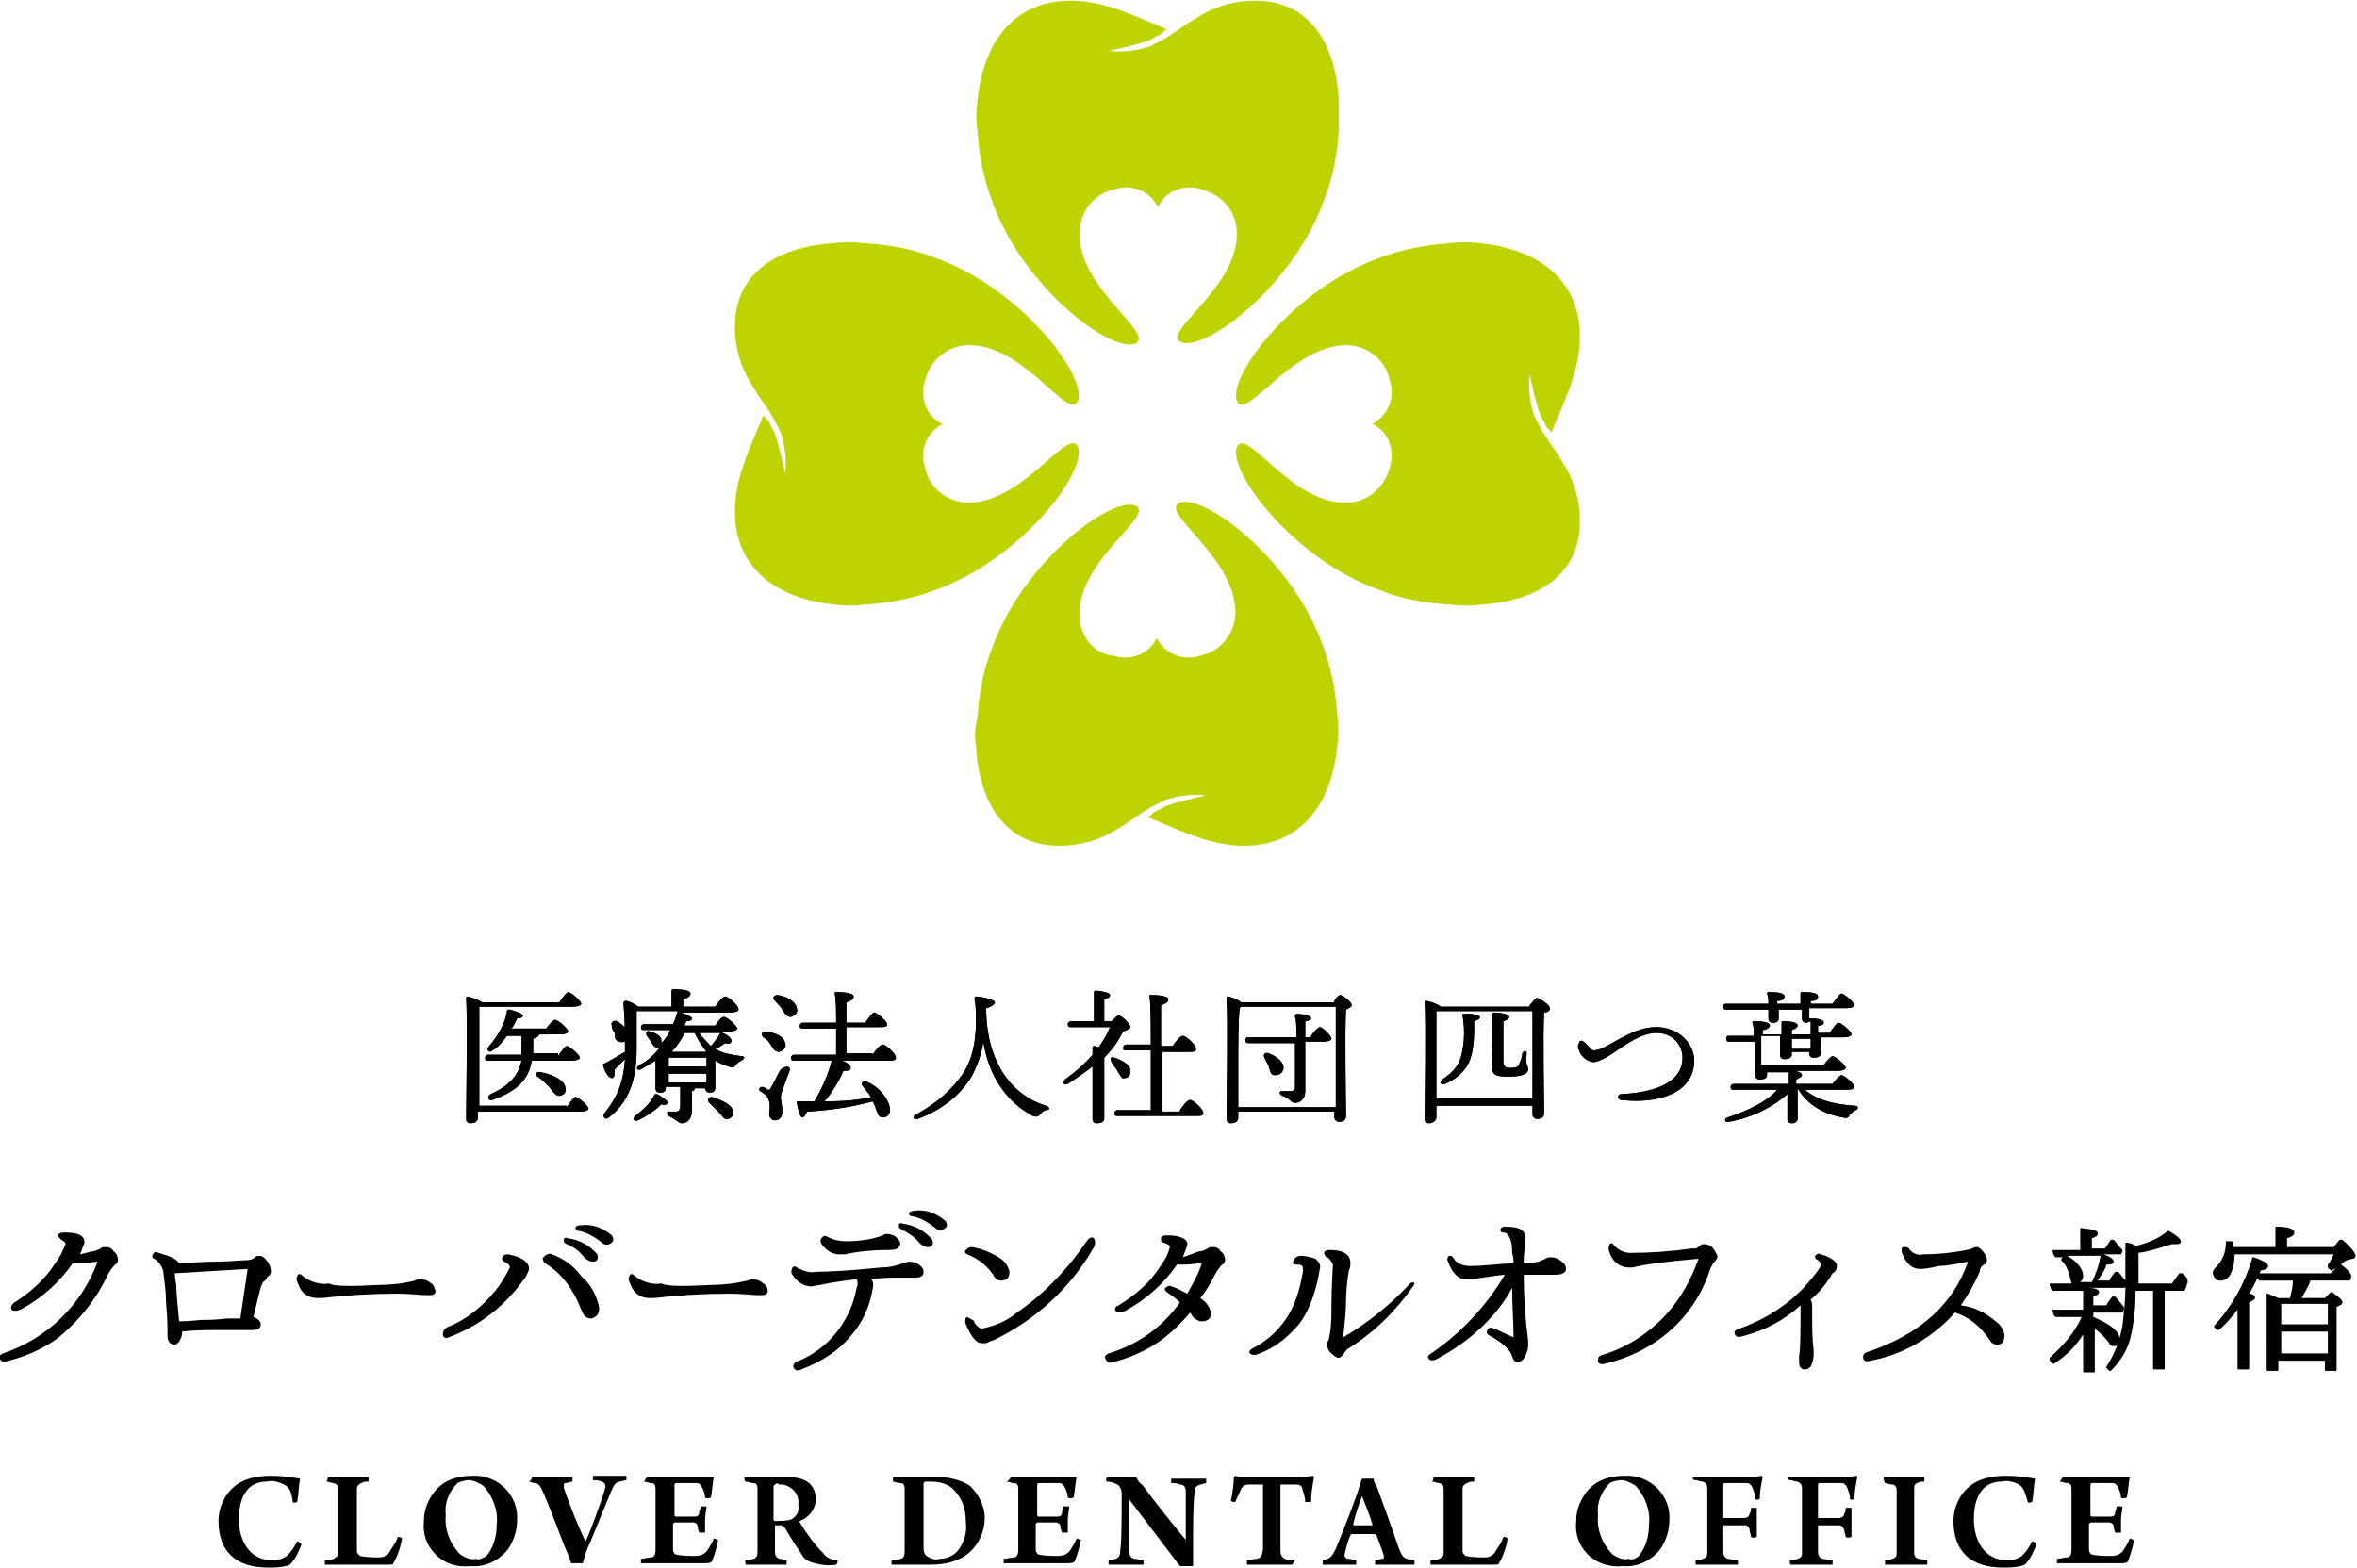 <?xml version="1.0" encoding="utf-8"?>
<!-- Generator: Adobe Illustrator 24.0.1, SVG Export Plug-In . SVG Version: 6.00 Build 0)  -->
<svg version="1.1" id="レイヤー_1" xmlns="http://www.w3.org/2000/svg" xmlns:xlink="http://www.w3.org/1999/xlink" x="0px"
	 y="0px" viewBox="0 0 161.8 107.6" style="enable-background:new 0 0 161.8 107.6;" xml:space="preserve">
<style type="text/css">
	.st0{fill:#BED400;}
</style>
<title>2492b92c-4076-43ef-983b-67a644682c14</title>
<g>
	<path class="st0" d="M91.9,6.8L91.9,6.8c-0.2-3.4-1.7-6.3-4.9-6.7c-1.7-0.2-3.4,0.2-4.8,1.1c-0.9,0.5-1.7,1.2-2.7,1.7
		c-0.2,0.1-0.4,0.2-0.6,0.3c-0.9,0.3-1.9,0.4-2.8,0.3c0.9-0.2,1.8-0.4,2.7-0.7c0.3-0.1,0.5-0.3,0.8-0.4c0.2-0.1,0.3-0.3,0.5-0.4
		c-0.2-0.1-0.3-0.1-0.5-0.2c-2.2-0.9-4.7-2.2-7.6-1.6c-3.1,0.7-4.6,3.5-4.9,6.7c-0.1,0.7-0.1,1.4,0,2.1c0.1,1.6,0.4,3.2,1,4.8l0,0
		c2.1,5.9,8.1,10.4,9.8,9.8c1.5-0.6-3.6-3.6-3.8-7.3C74,14.7,75,13.3,76.5,13c1.2-0.4,2.4,0.1,3,1.2l0,0c0.5-1.1,1.8-1.6,3-1.2
		c1.5,0.4,2.5,1.7,2.4,3.2c-0.1,3.7-5.3,6.7-3.8,7.3c1.7,0.6,7.7-3.9,9.8-9.8c0,0,0,0,0,0c0.6-1.5,0.9-3.1,1-4.8
		C91.9,8.2,91.9,7.5,91.9,6.8z"/>
	<path class="st0" d="M67,51.3L67,51.3c0.2,3.4,1.7,6.3,4.9,6.7c1.7,0.2,3.4-0.2,4.8-1.1c0.9-0.5,1.7-1.2,2.7-1.7
		c0.2-0.1,0.4-0.2,0.6-0.3c0.9-0.3,1.9-0.4,2.8-0.3c-0.9,0.2-1.8,0.4-2.7,0.7c-0.3,0.1-0.5,0.3-0.8,0.4c-0.2,0.1-0.3,0.3-0.5,0.4
		c0.2,0.1,0.3,0.1,0.5,0.2c2.2,0.9,4.7,2.2,7.6,1.6c3.1-0.7,4.6-3.5,4.9-6.7c0.1-0.7,0.1-1.4,0-2.1c-0.1-1.6-0.4-3.2-1-4.8l0,0
		c-2.1-5.9-8.1-10.4-9.8-9.8c-1.5,0.6,3.6,3.6,3.8,7.3c0.1,1.5-0.9,2.9-2.4,3.2c-1.2,0.4-2.4-0.1-3-1.2l0,0c-0.5,1.1-1.8,1.6-3,1.2
		C75,44.9,74,43.5,74.1,42c0.1-3.7,5.3-6.7,3.8-7.3c-1.7-0.6-7.7,3.9-9.8,9.8l0,0c-0.6,1.5-0.9,3.1-1,4.8
		C66.9,49.9,66.9,50.6,67,51.3z"/>
	<path class="st0" d="M101.7,41.5L101.7,41.5c3.4-0.2,6.3-1.7,6.7-4.9c0.2-1.7-0.2-3.4-1.1-4.8c-0.5-0.9-1.2-1.7-1.7-2.7
		c-0.1-0.2-0.2-0.4-0.3-0.6c-0.3-0.9-0.4-1.9-0.3-2.8c0.2,0.9,0.4,1.8,0.7,2.7c0.1,0.3,0.3,0.5,0.4,0.8c0.1,0.2,0.3,0.3,0.4,0.5
		c0.1-0.2,0.1-0.3,0.2-0.5c0.9-2.2,2.2-4.7,1.6-7.6c-0.7-3.1-3.5-4.6-6.7-4.9c-0.7-0.1-1.4-0.1-2.1,0c-1.6,0.1-3.2,0.4-4.8,1l0,0
		c-5.9,2.1-10.4,8.1-9.8,9.8c0.6,1.5,3.6-3.6,7.3-3.8c1.5-0.1,2.9,0.9,3.2,2.4c0.4,1.2-0.1,2.4-1.2,3l0,0c1.1,0.5,1.6,1.8,1.2,3
		c-0.4,1.5-1.7,2.5-3.2,2.4c-3.7-0.1-6.7-5.3-7.3-3.8c-0.6,1.7,3.9,7.7,9.8,9.8l0,0c1.5,0.6,3.1,0.9,4.8,1
		C100.3,41.6,101,41.6,101.7,41.5z"/>
	<path class="st0" d="M57.2,16.7L57.2,16.7c-3.4,0.2-6.3,1.7-6.7,4.9c-0.2,1.7,0.2,3.4,1.1,4.8c0.5,0.9,1.2,1.7,1.7,2.7
		c0.1,0.2,0.2,0.4,0.3,0.6c0.3,0.9,0.4,1.9,0.3,2.8c-0.2-0.9-0.4-1.8-0.7-2.7c-0.1-0.3-0.3-0.5-0.4-0.8c-0.1-0.2-0.3-0.3-0.4-0.5
		c-0.1,0.2-0.1,0.3-0.2,0.5c-0.9,2.2-2.2,4.7-1.6,7.6c0.7,3.1,3.5,4.6,6.7,4.9c0.7,0.1,1.4,0.1,2.1,0c1.6-0.1,3.2-0.4,4.8-1l0,0
		c5.9-2.1,10.4-8.1,9.8-9.8c-0.6-1.5-3.6,3.6-7.3,3.8c-1.5,0.1-2.9-0.9-3.2-2.4c-0.4-1.2,0.1-2.4,1.2-3l0,0c-1.1-0.5-1.6-1.8-1.2-3
		c0.4-1.5,1.7-2.5,3.2-2.4c3.7,0.1,6.7,5.3,7.3,3.8c0.6-1.7-3.9-7.7-9.8-9.8l0,0c-1.5-0.6-3.1-0.9-4.8-1
		C58.6,16.6,57.9,16.6,57.2,16.7z"/>
</g>
<g>
	<g>
		<g>
			<path d="M6.3,85.9c0.2,0,0.4-0.1,0.6-0.2c0.1-0.1,0.2-0.1,0.4-0.1c0.2,0,0.4,0.1,0.5,0.3c0.2,0.1,0.3,0.4,0.3,0.6
				c0,0.1-0.1,0.3-0.2,0.3c-0.2,0.2-0.4,0.5-0.5,0.7c-0.8,1.7-2,3.2-3.5,4.4c-1,0.7-2.1,1.2-3.3,1.5c-0.3,0.1-0.5,0.1-0.6-0.1
				s0-0.3,0.2-0.4c3-1,5.4-3.3,6.5-6.3l-1,0.1c-0.2,0-0.5,0-0.7,0c-0.9,1.3-2.1,2.4-3.6,3.2c-0.3,0.1-0.5,0.1-0.6,0S0.8,89.5,1,89.4
				c1.1-0.7,2.1-1.6,2.8-2.7c0.3-0.4,0.5-0.8,0.7-1.3c0-0.1-0.1-0.2-0.3-0.3C4.1,85,4,84.9,4,84.8s0.1-0.2,0.4-0.2
				c1,0,1.4,0.2,1.4,0.7c-0.1,0.3-0.2,0.5-0.3,0.8L6.3,85.9z"/>
			<path d="M17.4,90.4c0.3,0.1,0.5,0.3,0.5,0.5c0,0.3-0.2,0.4-0.7,0.4H17l-0.9,0h-1.6c-0.4,0-1.1,0-2,0.1c0,0,0,0,0,0.1
				c0,0.2-0.1,0.4-0.2,0.6c-0.1,0.1-0.2,0.2-0.3,0.2c-0.3,0-0.5-0.2-0.5-0.6v-0.1c0-0.4,0-1.1-0.1-2.2c0-0.7-0.1-1.4-0.2-2.2
				c-0.1-0.3-0.3-0.6-0.6-0.8c-0.1,0-0.2-0.1-0.1-0.3s0.2-0.2,0.4-0.1c0.7,0.2,1.2,0.4,1.4,0.7c0.6,0,1.5-0.1,2.5-0.1
				c1,0,1.7-0.1,2.2-0.1c0.2,0,0.4-0.1,0.5-0.2c0.1-0.1,0.2-0.1,0.3-0.1c0.2,0,0.3,0.1,0.4,0.2c0.2,0.2,0.4,0.5,0.4,0.9
				c0,0.1-0.1,0.3-0.2,0.3c-0.1,0.1-0.1,0.2-0.2,0.3C17.9,88,17.8,88.8,17.4,90.4z M16.5,90.5l0.5-3.4l-5,0.3c0,0,0,0.3,0.1,0.8
				c0,0.6,0.1,1.4,0.2,2.5v0c0.1,0,0.6,0,1.5-0.1c0.4,0,1,0,1.8-0.1C16.1,90.5,16.4,90.5,16.5,90.5L16.5,90.5z"/>
			<path d="M26,88.2c0.8,0,1.7-0.1,2.5-0.3c0.1-0.1,0.2-0.1,0.3-0.1c0.3,0,0.6,0.1,0.8,0.3c0.2,0.1,0.2,0.3,0.3,0.5
				c0,0.2-0.1,0.3-0.4,0.3c-0.1,0-0.1,0-0.2,0c-0.5,0-1.1-0.1-2-0.1c-1.8,0-3.5,0.1-5.2,0.3c-0.2,0-0.3,0-0.3,0
				c-0.6,0-1.1-0.3-1.3-0.9c-0.1-0.2-0.2-0.4-0.1-0.6c0.1-0.2,0.2-0.2,0.4,0c0.5,0.4,1.2,0.6,1.8,0.5C22.9,88.3,24.1,88.3,26,88.2z"
				/>
			<path d="M30.7,91.1c1.3-0.5,2.4-1.4,3.3-2.5c0.4-0.5,0.7-1,1-1.6c0-0.1-0.1-0.3-0.4-0.4c-0.1-0.1-0.2-0.2-0.1-0.3c0,0,0,0,0,0
				c0.1-0.2,0.2-0.2,0.4-0.2c1,0.2,1.5,0.6,1.4,1.1c-0.1,0.2-0.2,0.5-0.4,0.7c-1.3,1.8-3,3.1-5.1,3.9c-0.2,0.1-0.4,0-0.4-0.2
				S30.5,91.2,30.7,91.1z M37.9,86.1c0.8,0.3,1.5,0.8,2,1.5c0.6,0.5,1,1.2,1.2,2c0.1,0.5-0.1,0.8-0.5,0.9c-0.3,0-0.5-0.1-0.7-0.6
				c-0.5-1.3-1.3-2.5-2.5-3.2c-0.1-0.1-0.2-0.3-0.1-0.4c0,0,0,0,0,0C37.5,86.1,37.7,86,37.9,86.1z M39,85c0.8,0.1,1.5,0.5,2,1.1
				c0.1,0.3,0,0.5-0.3,0.5c-0.2,0-0.4-0.1-0.6-0.3c-0.3-0.4-0.7-0.7-1.2-0.9c-0.2-0.1-0.2-0.2-0.2-0.3S38.8,84.9,39,85L39,85z
				 M39.9,84.1c0.8-0.1,1.5,0.2,2.1,0.7c0.2,0.3,0.1,0.5-0.2,0.6c-0.2,0.1-0.4,0-0.6-0.2c-0.4-0.3-0.9-0.6-1.4-0.7
				c-0.2,0-0.3-0.1-0.3-0.2S39.6,84.1,39.9,84.1L39.9,84.1z"/>
			<path d="M48.8,88.2c0.8,0,1.7-0.1,2.5-0.3c0.1,0,0.2-0.1,0.3-0.1c0.3,0,0.6,0.1,0.8,0.3c0.2,0.1,0.3,0.3,0.3,0.5
				c0,0.2-0.1,0.3-0.4,0.3c-0.1,0-0.1,0-0.2,0c-0.5,0-1.1-0.1-2-0.1c-1.8,0-3.5,0.1-5.2,0.3c-0.2,0-0.3,0-0.3,0
				c-0.6,0-1.1-0.3-1.3-0.9c-0.1-0.2-0.2-0.4-0.1-0.6c0.1-0.2,0.2-0.2,0.4,0c0.5,0.4,1.2,0.6,1.8,0.5C45.8,88.3,46.9,88.3,48.8,88.2
				z"/>
			<path d="M56.3,88.2c-0.2,0-0.4,0.1-0.6,0.1c-0.5,0-1-0.3-1.3-0.8c-0.1-0.1-0.1-0.3,0-0.5c0.1-0.1,0.2-0.1,0.3,0
				c0.4,0.2,0.8,0.4,1.3,0.3c0.9,0,2.5-0.1,4.5-0.3c0.5,0,1-0.1,1.5-0.3c0.1,0,0.3-0.1,0.4-0.1c0.3,0,0.6,0.1,0.8,0.3
				c0.1,0.1,0.2,0.2,0.2,0.4c0,0.3-0.2,0.4-0.6,0.4h-0.3c-0.3,0-0.6,0-0.8,0c-0.5,0-1.1,0-1.9,0.1c0.1,0.1,0.2,0.3,0.1,0.7
				c-0.2,1.2-0.7,2.3-1.5,3.2c-0.9,1.1-2.1,1.8-3.4,2.3c-0.2,0.1-0.4,0.1-0.5-0.1c-0.1-0.1,0-0.3,0.1-0.4c0,0,0,0,0,0
				c2.2-0.8,3.8-2.8,4.2-5.1c0.1-0.2,0.1-0.4,0-0.6C58.1,87.9,57.2,88,56.3,88.2z M56.8,84.9c0.4,0.2,0.8,0.3,1.3,0.3
				c0.8,0,1.7-0.1,2.5-0.4c0.1-0.1,0.2-0.1,0.3-0.1c0.2,0,0.5,0.1,0.6,0.2c0.2,0.2,0.3,0.3,0.3,0.5c0,0.1-0.1,0.2-0.2,0.3
				c-0.2,0.1-0.5,0.1-0.7,0.1c-1,0-2,0.1-2.9,0.3c-0.1,0-0.3,0-0.4,0c-0.5,0-0.9-0.3-1.2-0.7c-0.1-0.2-0.1-0.3,0-0.4
				C56.5,84.8,56.7,84.8,56.8,84.9C56.8,84.9,56.8,84.9,56.8,84.9z M62,84c0.8,0.1,1.5,0.5,2,1.1c0.1,0.3,0,0.5-0.3,0.5
				c-0.2,0-0.4-0.1-0.6-0.3c-0.3-0.4-0.8-0.7-1.2-0.9c-0.2-0.1-0.2-0.2-0.2-0.3S61.8,83.9,62,84L62,84z M62.8,83.1
				c0.8-0.1,1.5,0.2,2.1,0.7c0.2,0.3,0.1,0.5-0.2,0.6c-0.2,0.1-0.4,0-0.6-0.2c-0.4-0.3-0.9-0.6-1.4-0.7c-0.2,0-0.3-0.1-0.3-0.2
				S62.6,83.1,62.8,83.1L62.8,83.1z"/>
			<path d="M66.7,85.6c0.7,0.1,1.4,0.4,2,0.8c0.3,0.2,0.5,0.5,0.6,0.9c0,0.4-0.2,0.6-0.6,0.6c-0.2,0-0.3-0.1-0.4-0.2
				c-0.4-0.7-1.1-1.3-1.9-1.6c-0.2-0.1-0.2-0.2-0.1-0.3C66.4,85.7,66.5,85.6,66.7,85.6z M66.9,90.8c0.2,0.3,0.4,0.4,0.5,0.4
				c0.9-0.2,1.7-0.5,2.4-1.1c1.9-1.3,3.5-3,4.8-4.9c0.2-0.3,0.4-0.3,0.5-0.2c0.1,0.2,0.1,0.4,0,0.6c-1.6,2.8-4,5-6.9,6.4
				c-0.1,0-0.3,0.1-0.5,0.2c-0.1,0-0.2,0-0.3,0c-0.4,0-0.7-0.4-1.1-1.3c-0.1-0.3,0-0.5,0.1-0.5C66.7,90.6,66.9,90.6,66.9,90.8
				L66.9,90.8z"/>
			<path d="M82.3,85.9c0.2,0,0.4-0.1,0.6-0.2c0.1-0.1,0.2-0.1,0.4-0.1c0.2,0,0.4,0.1,0.5,0.3c0.2,0.1,0.3,0.4,0.3,0.6
				c0,0.1-0.1,0.3-0.2,0.3c-0.2,0.2-0.4,0.5-0.5,0.7c-0.3,0.6-0.6,1.1-1,1.6c0.3,0.2,0.6,0.5,0.7,0.9c0.1,0.4-0.1,0.7-0.6,0.7
				c-0.1,0-0.2,0-0.3-0.1c-0.1,0-0.2-0.1-0.3-0.2c-0.1-0.1-0.1-0.2-0.2-0.3c-0.6,0.7-1.2,1.3-2,1.9c-1,0.7-2.1,1.2-3.3,1.5
				c-0.3,0.1-0.4,0-0.5-0.2c-0.1-0.2,0-0.3,0.2-0.4c2-0.6,3.7-1.8,4.9-3.5c-0.3-0.3-0.6-0.5-0.9-0.7c-0.1-0.1-0.2-0.2-0.1-0.3
				c0.1-0.1,0.3-0.2,0.4-0.1c0.4,0.1,0.7,0.3,1.1,0.5c0.4-0.7,0.8-1.4,1-2.1l-1,0.1c-0.2,0-0.5,0-0.7,0c-0.9,1.3-2.1,2.4-3.6,3.2
				c-0.3,0.1-0.5,0.1-0.6,0c-0.1-0.1-0.1-0.3,0.2-0.4c1.1-0.7,2.1-1.5,2.8-2.6c0.3-0.4,0.6-0.9,0.7-1.4c0-0.1-0.1-0.2-0.4-0.3
				c-0.2,0-0.2-0.1-0.2-0.3s0.2-0.2,0.5-0.2c0.9,0,1.4,0.3,1.3,0.7c-0.1,0.3-0.2,0.5-0.3,0.8L82.3,85.9z"/>
			<path d="M85.9,92.6c1-0.5,1.8-1.2,2.4-2.1c0.6-0.9,0.9-1.9,1.1-3c0.1-0.4,0-0.6,0-0.6c-0.1-0.1-0.2-0.1-0.4-0.1
				c-0.2,0-0.3-0.1-0.2-0.3c0.1-0.2,0.3-0.3,0.5-0.3c0.3,0,0.7,0.1,1,0.2c0.2,0.2,0.4,0.4,0.3,0.7c-0.1,0.6-0.2,1.1-0.4,1.7
				c-0.3,1-0.8,2-1.6,2.7c-0.7,0.7-1.5,1.2-2.4,1.5c-0.2,0-0.3,0-0.4-0.1C85.7,92.8,85.8,92.7,85.9,92.6z M97,88.3
				c-1.2,1.7-2.7,3.2-4.5,4.3c-0.1,0.1-0.2,0.2-0.3,0.4c-0.1,0.1-0.2,0.2-0.3,0.2c-0.2,0-0.4-0.2-0.6-0.4c-0.1-0.1-0.2-0.3-0.2-0.5
				c0-0.1,0-0.2,0.1-0.3c0.2-0.8,0.2-1.6,0.2-2.5c0-1.1,0.1-2.5,0.1-2.7c-0.1-0.2-0.2-0.4-0.4-0.5c-0.1,0-0.2-0.2-0.2-0.3
				c0,0,0,0,0,0c0-0.1,0.1-0.2,0.4-0.2c0.9,0,1.4,0.3,1.4,0.9c0,0.2,0,0.3-0.1,0.5c-0.1,0.5-0.2,1.4-0.2,2.2s-0.2,2.4-0.2,2.4
				c1.7-1,3.2-2.2,4.6-3.7c0.1-0.1,0.3-0.1,0.3,0C97.1,88,97.1,88.2,97,88.3C97,88.3,97,88.3,97,88.3L97,88.3z"/>
			<path d="M98.6,93.3c-0.2,0.1-0.4,0.1-0.5,0c-0.1-0.1-0.1-0.2,0-0.3c0,0,0,0,0,0c2.1-1.4,3.9-3.3,5.2-5.5
				c-1.1,0.1-1.9,0.3-2.4,0.3c-0.1,0-0.2,0-0.3,0c-0.5,0-0.9-0.4-1.2-1.2c-0.1-0.2,0-0.4,0.1-0.4c0.1,0,0.2,0,0.3,0.2
				c0.2,0.3,0.6,0.5,1.1,0.5c0.7,0,1.7-0.1,2.9-0.2h0.1c0-0.2,0-0.4-0.1-0.7c0-0.4,0-0.7-0.2-1.1c-0.1-0.2-0.2-0.3-0.4-0.3
				c-0.2,0-0.2-0.1-0.2-0.2s0.1-0.2,0.3-0.2c1,0,1.4,0.2,1.4,0.8c0,0.1,0,0.3,0,0.4c0,0.3-0.1,0.6-0.1,1v0.3c0.1,0,0.1,0,0.2,0
				c0.5,0,0.9-0.1,1.3-0.3c0.1-0.1,0.3-0.1,0.4-0.1c0.2,0,0.5,0.1,0.7,0.3c0.2,0.1,0.3,0.3,0.3,0.5c0,0.2-0.2,0.4-0.7,0.4
				c-1.1,0-1.9,0-2.2,0c0,1.5,0.1,3,0.3,4.5c0,0.1,0,0.2,0,0.4c0,0.2-0.1,0.5-0.2,0.7c-0.1,0.2-0.3,0.4-0.5,0.4s-0.3-0.1-0.4-0.4
				c-0.1-0.4-0.6-0.9-1.5-1.4c-0.2-0.1-0.3-0.2-0.2-0.4s0.2-0.2,0.5-0.1l1.3,0.6c0-1.1-0.1-2.2-0.1-3.4
				C102.8,90.3,100.9,92.1,98.6,93.3z"/>
			<path d="M110.8,85.5c0.3,0.3,0.7,0.5,1.1,0.5c1.4,0,2.8-0.1,4.2-0.3c0.1,0,0.1,0,0.2,0c0.2,0,0.3-0.1,0.4-0.2
				c0.1-0.1,0.2-0.1,0.3-0.1c0.2,0,0.5,0.1,0.6,0.3c0.1,0.1,0.2,0.3,0.3,0.5c0,0.2-0.1,0.3-0.2,0.4c-0.1,0.1-0.2,0.3-0.3,0.5
				c-0.5,1.6-1.4,3-2.6,4.1c-1.3,1.2-2.9,2-4.6,2.4c-0.3,0.1-0.5,0-0.5-0.2s0-0.3,0.3-0.4c1.7-0.5,3.2-1.5,4.4-2.8
				c1-1.1,1.7-2.4,2.2-3.8c-2.3,0.2-3.8,0.4-4.5,0.6c-0.1,0-0.2,0-0.3,0c-0.6,0-1.1-0.4-1.3-1c-0.1-0.2-0.1-0.4,0-0.6
				C110.6,85.3,110.7,85.3,110.8,85.5z"/>
			<path d="M124.3,89.2c0.1,0.2,0.1,0.4,0.1,0.6c0,0.2,0,0.3,0,0.5c0,0.8,0,1.6,0.1,2.4c0,0.1,0,0.2,0,0.3c0,0.3-0.1,0.6-0.2,0.8
				c-0.1,0.1-0.2,0.2-0.4,0.2c-0.3,0-0.4-0.2-0.4-0.6c0-0.1,0-0.2,0-0.3c0.1-0.5,0.1-1.7,0.1-3.5c-1.1,1-2.4,1.7-3.9,2.1
				c-0.3,0.1-0.5,0.1-0.6-0.1c-0.1-0.2,0-0.3,0.3-0.4c1.7-0.6,3.3-1.6,4.5-2.9c0.7-0.8,1.1-1.3,1.1-1.5c0-0.1-0.1-0.2-0.2-0.3
				c-0.2-0.1-0.2-0.1-0.2-0.3c0.1-0.1,0.2-0.2,0.4-0.1c0.7,0.2,1.1,0.5,1.1,0.8c0,0.2-0.1,0.4-0.3,0.5
				C125.4,88.1,124.9,88.7,124.3,89.2z"/>
			<path d="M134.6,89.6L134.6,89.6c0.9,0.1,1.7,0.5,2.4,1.1c0.3,0.2,0.5,0.5,0.6,0.9c0,0.4-0.1,0.7-0.5,0.7c-0.2,0-0.4-0.1-0.5-0.3
				c-0.6-0.9-1.4-1.6-2.4-1.9c-1.5,1.7-3.6,2.9-5.8,3.3c-0.3,0.1-0.5,0-0.5-0.2s0-0.3,0.3-0.4c3.6-1.2,5.9-3.3,6.9-6.2
				c-1,0.2-1.6,0.3-2,0.3c-0.8,0.2-1.2,0.2-1.3,0.2c-0.5,0-0.9-0.3-1.2-1c-0.1-0.3-0.1-0.5,0.1-0.5s0.3,0,0.4,0.2
				c0.2,0.2,0.5,0.4,0.9,0.3c1,0,2-0.1,3-0.3c0.1,0,0.3-0.1,0.4-0.1c0.1-0.1,0.2-0.1,0.3-0.1c0.1,0,0.3,0.1,0.5,0.4
				c0.1,0.1,0.2,0.3,0.2,0.5c0,0.1-0.1,0.3-0.2,0.3c-0.2,0.1-0.3,0.3-0.3,0.5C135.5,88.2,135.1,88.9,134.6,89.6z"/>
		</g>
		<path d="M145.1,92.4c0.3,0,0.4-0.2,0.4-0.5c0-0.5-0.6-1-1.8-1.5v-0.3h1.9c0,0,0.1,0,0.1,0l0.1-0.2c0,0,0,0,0-0.1c0,0,0,0,0-0.1
			c-0.2-0.2-0.4-0.5-0.6-0.7c0,0-0.1,0-0.1,0c0,0-0.1,0-0.1,0c0,0-0.4,0.5-0.4,0.6h-0.9v-0.6c0.3-0.1,0.4-0.2,0.4-0.3
			s-0.1-0.3-0.8-0.3h2.5c0,0,0.1,0,0.1-0.1l0.1-0.2c0,0,0-0.1,0-0.1c-0.2-0.2-0.4-0.5-0.6-0.7c0,0-0.1,0-0.1,0c0,0-0.1,0-0.1,0
			c0,0-0.4,0.5-0.4,0.6h-0.8c0.2-0.3,0.5-0.7,0.6-1.1c0.2,0,0.5,0,0.5-0.2c0-0.1-0.1-0.3-0.7-0.5h1.1c0,0,0.1,0,0.1,0l0.1-0.2
			c0,0,0-0.1,0-0.1l-0.1-0.1c-0.2-0.2-0.3-0.4-0.5-0.6c0,0-0.1,0-0.1,0c0,0-0.1,0-0.1,0l-0.4,0.6h-0.9V85c0.3-0.1,0.4-0.2,0.4-0.3
			c0-0.2-0.1-0.3-1.1-0.4c0,0-0.1,0-0.1,0c0,0,0,0,0,0.1v1.4H141c0,0-0.1,0-0.1,0c0,0,0,0,0,0.1c0,0,0,0,0,0l0.1,0.3
			c0,0,0.1,0.1,0.1,0.1h0.5l-0.1,0.1c0,0,0,0.1,0,0.1c0.3,0.3,0.5,0.7,0.6,1.2c0,0.1,0.1,0.3,0.1,0.4h-1.4c0,0-0.1,0-0.1,0
			c0,0,0,0,0,0.1c0,0,0,0,0,0l0.1,0.3c0,0,0.1,0.1,0.1,0.1h2.1l0,0c0,0,0,0,0,0.1v1.2h-2c0,0-0.1,0-0.1,0c0,0,0,0,0,0.1c0,0,0,0,0,0
			l0.1,0.3c0,0,0.1,0.1,0.1,0.1h1.8c-0.5,1.1-1.3,2-2.2,2.8c0,0,0,0,0,0.1v0c0,0,0,0,0,0.1l0.2,0.2c0,0,0.1,0,0.1,0
			c0.8-0.5,1.5-1.2,2-2v2.5c0,0.1,0,0.1,0.1,0.1h0.6c0.1,0,0.1,0,0.1-0.1c0,0,0,0,0,0v-2.9c0.4,0.3,0.7,0.6,1,1
			C144.8,92.3,144.9,92.4,145.1,92.4z M142.8,88c0.1-0.1,0.2-0.2,0.2-0.4c0-0.5-0.4-1-1.1-1.4h2.3c-0.1,0.6-0.3,1.2-0.6,1.8H142.8z
			 M149.8,87.4C149.8,87.4,149.8,87.4,149.8,87.4c-0.1,0-0.1,0-0.2,0l-0.5,0.7h-2.3V86c0.8-0.1,1.6-0.4,2.3-0.6c0.1,0,0.2,0,0.3,0
			c0.3,0,0.3-0.1,0.3-0.2c0-0.1-0.1-0.3-0.8-0.7c0,0-0.1,0-0.1,0c-0.6,0.5-1.3,0.8-2.1,1l-0.1,0c-0.2-0.1-0.4-0.2-0.6-0.2
			c0,0-0.1,0-0.1,0c0,0,0,0.1,0,0.1v3c0,0.9-0.1,1.7-0.2,2.6c-0.2,1-0.5,1.9-1.1,2.8c0,0,0,0.1,0,0.1l0.2,0.2c0,0,0.1,0,0.1,0
			c0.7-0.7,1.2-1.5,1.4-2.5c0.2-0.9,0.3-1.9,0.3-2.9v-0.1h1.2v5.3c0,0.1,0,0.1,0.1,0.1l0,0h0.6c0.1,0,0.1,0,0.1-0.1c0,0,0,0,0,0
			v-5.3h1.3c0,0,0.1,0,0.1-0.1l0.1-0.2c0,0,0,0,0,0c0,0,0,0,0-0.1C150.3,87.9,150.1,87.6,149.8,87.4L149.8,87.4z M154.4,88.8
			c0.3-0.5,0.6-1.1,0.8-1.6c0.2,0,0.5-0.1,0.5-0.3c0-0.1-0.1-0.3-1-0.6c-0.1,0-0.1,0-0.1,0.1c-0.5,1.7-1.4,3.3-2.6,4.6
			c0,0,0,0.1,0,0.1c0,0,0,0,0,0l0.2,0.2c0,0,0.1,0,0.1,0c0.5-0.4,0.9-0.9,1.3-1.4v4c0,0.1,0,0.1,0.1,0.1l0,0h0.6
			c0.1,0,0.1,0,0.1-0.1v-4.5c0.2-0.1,0.4-0.2,0.4-0.3C154.8,88.9,154.6,88.8,154.4,88.8L154.4,88.8z M161.5,86.4
			c0.2,0,0.2-0.2,0.2-0.2c0-0.1-0.1-0.4-0.9-1.1c0,0,0,0-0.1,0c0,0-0.1,0-0.1,0l-0.4,0.5h-3.2V85c0.3-0.1,0.5-0.2,0.5-0.4
			c0-0.2-0.3-0.4-1.2-0.4c-0.1,0-0.1,0-0.1,0.1v1.3h-2.9c0-0.1,0-0.3,0-0.3c0,0,0-0.1-0.1-0.1l-0.3,0c0,0-0.1,0-0.1,0c0,0,0,0,0,0.1
			c0,0.6-0.2,1.2-0.7,1.7c-0.1,0.1-0.2,0.2-0.2,0.4c0,0.1,0.1,0.3,0.2,0.4c0.1,0.1,0.2,0.1,0.4,0.1c0.2,0,0.5-0.2,0.6-0.4
			c0.2-0.4,0.3-0.9,0.3-1.4h6.8c-0.1,0.2-0.2,0.5-0.4,0.7c0,0,0,0,0,0.1c0,0,0,0.1,0,0.1l0.2,0.2c0,0,0.1,0,0.1,0
			c0.1-0.1,0.2-0.1,0.3-0.2l-0.4,0.4h-5c0,0-0.1,0-0.1,0c0,0,0,0,0,0.1c0,0,0,0,0,0l0.1,0.3c0,0,0.1,0.1,0.1,0.1h2.3
			c0,0.4-0.1,0.8-0.2,1.2h-0.8c-0.2-0.1-0.5-0.2-0.7-0.3c0,0-0.1,0-0.1,0c0,0,0,0.1,0,0.1V94c0,0.1,0,0.1,0.1,0.1h0.6
			c0.1,0,0.1,0,0.1-0.1c0,0,0,0,0,0v-0.6h3.2V94c0,0.1,0,0.1,0.1,0.1l0,0h0.6c0.1,0,0.1,0,0.1-0.1v-4.3c0.1,0,0.2-0.1,0.2-0.1
			c0,0,0,0,0,0c0.1,0,0.2-0.1,0.2-0.2c0-0.1,0-0.2-0.7-0.7c0,0-0.1,0-0.1,0l-0.4,0.4H158c0.2-0.4,0.5-0.8,0.6-1.2h2.6
			c0,0,0.1,0,0.1,0l0.1-0.2c0,0,0,0,0-0.1c0,0,0,0,0-0.1c-0.2-0.3-0.4-0.5-0.7-0.7c0,0,0,0,0,0c0.1-0.1,0.2-0.2,0.4-0.3L161.5,86.4z
			 M159.8,92.9h-3.2v-1.5h3.2V92.9z M159.8,89.5v1.4h-3.2v-1.4H159.8z"/>
	</g>
	<g>
		<path d="M19.5,101.9c-0.4-0.2-0.8-0.3-1.2-0.2c-1.2,0-1.9,0.9-1.9,2.6c0,1.4,0.7,2.8,2.3,2.8c0.4,0,0.7-0.1,1-0.3
			c0.3-0.3,0.5-0.6,0.7-1c0.1,0,0.2,0.1,0.3,0.2c-0.2,0.5-0.4,1-0.8,1.4c-0.5,0.2-1,0.2-1.5,0.2c-2.2,0-3.4-1.1-3.4-3.2
			c0-1.1,0.6-2.2,1.6-2.7c0.6-0.3,1.3-0.4,2-0.4c0.8,0,1.5,0.1,2,0.2c-0.1,0.5-0.1,1.1-0.2,1.6c0,0-0.3,0.1-0.3,0
			C20,102.4,19.9,102.1,19.5,101.9z"/>
		<path d="M22.5,101.4c0.4,0,0.6,0,1.4,0c0.7,0,1.1,0,1.4,0c0,0.1,0,0.2,0,0.3c-0.2,0-0.3,0-0.5,0.1c-0.2,0.1-0.3,0.2-0.3,0.4
			s0,0.9,0,1.9c0,1.1,0,2.1,0,2.4c0,0.1,0.1,0.2,0.2,0.3c0.5,0.1,0.9,0.1,1.4,0.1c0.2,0,0.4-0.1,0.6-0.3c0.2-0.4,0.5-0.7,0.6-1.1
			c0.1,0,0.2,0,0.3,0.1c-0.1,0.6-0.3,1.2-0.6,1.7c0,0.1-0.1,0.1-0.5,0.1c-0.7,0-2,0-2.7,0c-0.7,0-1.2,0-1.5,0c0-0.1,0-0.2,0-0.3
			c0.2,0,0.4,0,0.6-0.1c0.2-0.1,0.3-0.2,0.3-0.4s0-1.3,0-2.3s0-1.6,0-2c0-0.3,0-0.4-0.3-0.5c-0.2,0-0.3-0.1-0.5-0.1
			C22.5,101.6,22.5,101.5,22.5,101.4z"/>
		<path d="M29.9,106.7c-0.6-0.6-0.9-1.4-0.8-2.3c0-0.8,0.3-1.5,0.8-2.1c0.6-0.7,1.5-1,2.5-1c1.6-0.1,3,1.1,3.1,2.7
			c0,0.1,0,0.2,0,0.3c0,0.7-0.2,1.4-0.6,2c-0.6,0.8-1.6,1.3-2.6,1.2C31.3,107.6,30.5,107.3,29.9,106.7z M33.4,106.8
			c0.5-0.6,0.7-1.4,0.7-2.2c0.1-1-0.3-1.9-0.9-2.6c-0.3-0.2-0.7-0.4-1-0.4c-0.3,0-0.6,0.1-0.8,0.2c-0.6,0.6-0.9,1.4-0.8,2.2
			c-0.1,1,0.3,2,1,2.7c0.3,0.2,0.7,0.4,1.1,0.3C32.8,107.1,33.1,107,33.4,106.8z"/>
		<path d="M36.5,101.4c0.3,0,0.9,0,1.4,0c0.6,0,1.2,0,1.4,0c0,0,0,0.3,0,0.3c-0.2,0-0.3,0.1-0.5,0.1c-0.1,0-0.1,0.1-0.1,0.3
			c0.2,0.7,1.2,3.2,1.5,3.7c0,0,0,0,0,0c0.3-0.6,1.1-2.8,1.3-3.5c0.1-0.3,0.1-0.5-0.2-0.6c-0.2-0.1-0.4-0.1-0.6-0.1
			c0-0.1,0-0.2,0-0.3c0.2,0,0.5,0,1.2,0c0.6,0,0.9,0,1.1,0c0,0.1,0,0.2,0,0.3c-0.2,0-0.3,0.1-0.5,0.1c-0.3,0.1-0.4,0.3-0.6,0.8
			c-0.3,0.7-0.9,2.2-1.4,3.4c-0.3,0.6-0.4,1.1-0.5,1.4c-0.2,0-0.5,0-0.8,0c-0.1-0.4-0.3-0.8-0.5-1.3c-0.5-1.3-1-2.6-1.3-3.3
			c-0.3-0.7-0.4-0.9-0.7-0.9c-0.1,0-0.3-0.1-0.4-0.1C36.5,101.6,36.5,101.5,36.5,101.4z"/>
		<path d="M44.4,101.4c0.3,0,0.9,0,1.4,0h2c0.4,0,0.8,0,1.2,0c0,0,0,0,0,0c-0.1,0.5-0.1,0.9-0.2,1.4c-0.1,0-0.2,0.1-0.4,0
			c0-0.2-0.1-0.5-0.2-0.7c-0.1-0.2-0.2-0.3-0.4-0.3c-0.2,0-1.3,0-1.4,0c-0.1,0-0.1,0.1-0.1,0.2c0,0.6,0,1.4,0,2c0,0,0,0.1,0.1,0.1
			c0.3,0,1,0,1.3,0c0.2,0,0.3-0.1,0.3-0.3c0-0.1,0.1-0.2,0.1-0.4c0.1,0,0.3,0,0.4,0c0,0.2-0.1,0.6-0.1,0.9c0,0.3,0,0.7,0,0.9
			c-0.1,0-0.2,0-0.4,0c-0.1-0.3-0.1-0.3-0.1-0.4c0-0.2-0.2-0.3-0.3-0.3c-0.2,0-1,0-1.3,0c0,0-0.1,0.1-0.1,0.1c0,0.5,0,1.3,0,1.8
			c0,0.1,0.1,0.3,0.2,0.3c0.4,0.1,0.9,0.1,1.3,0.1c0.4,0,0.6-0.1,0.8-0.3c0.2-0.3,0.4-0.6,0.5-0.9c0.1,0,0.2,0.1,0.3,0.1
			c-0.1,0.5-0.2,0.9-0.4,1.4c0,0.1-0.1,0.2-0.5,0.2c-0.8,0-1.7,0-2.7,0c-0.6,0-1.2,0-1.7,0c0-0.1,0-0.2,0-0.3c0.2,0,0.5-0.1,0.7-0.1
			c0.2,0,0.3-0.2,0.3-0.5c0-0.4,0-1.2,0-2.3c0-0.8,0-1.6,0-1.9s-0.1-0.4-0.3-0.4c-0.2,0-0.3-0.1-0.5-0.1
			C44.3,101.6,44.3,101.5,44.4,101.4z"/>
		<path d="M51.1,101.4c0.2,0,0.9,0,1.3,0c0.7,0,1.3,0,1.8,0c1.2,0,1.8,0.6,1.8,1.5c0,0.7-0.5,1.3-1.1,1.5c0,0,0,0.1,0,0.1
			c0.5,0.8,1,1.5,1.6,2.1c0.2,0.3,0.6,0.5,1,0.5c0,0.1,0,0.2-0.1,0.3c-0.6,0.1-1.2,0-1.8-0.2c-0.2-0.1-0.4-0.2-0.5-0.4
			c-0.4-0.6-0.8-1.2-1.2-1.9c-0.1-0.1-0.2-0.2-0.3-0.2h-0.4c0,0,0,0,0,0.1c0,0.6,0,1.3,0,1.7c0,0.3,0.1,0.4,0.3,0.5
			c0.2,0,0.3,0.1,0.5,0.1c0,0,0,0.3,0,0.3c-0.2,0-0.7,0-1.4,0c-0.8,0-1.2,0-1.4,0c0,0-0.1-0.3,0-0.3c0.2,0,0.3,0,0.5-0.1
			c0.2,0,0.3-0.2,0.3-0.5c0-0.3,0-1.6,0-2.2c0-1,0-1.7,0-2.1c0-0.3-0.1-0.4-0.3-0.4c-0.2,0-0.3-0.1-0.5-0.1
			C51.1,101.7,51.1,101.5,51.1,101.4z M53.2,101.9c0,0-0.1,0.1-0.1,0.1c0,0.3,0,1.2,0,2.3c0,0,0,0.1,0.1,0.1c0.4,0,0.8,0,1.1-0.1
			c0.4-0.2,0.6-0.6,0.5-1c0.1-0.7-0.4-1.3-1.1-1.4c-0.1,0-0.1,0-0.2,0C53.4,101.8,53.3,101.8,53.2,101.9L53.2,101.9z"/>
		<path d="M61.3,101.4c0.2,0,1.1,0,1.4,0c0.7,0,1,0,1.8,0c0.7,0,1.5,0.2,2.1,0.6c0.6,0.6,1,1.4,1,2.2c0,0.9-0.4,1.8-1.1,2.4
			c-0.7,0.6-1.7,0.8-2.6,0.8c-0.6,0-1.4,0-2.3,0h-0.4c0-0.1,0-0.3,0-0.3c0.2,0,0.4,0,0.6-0.1c0.2,0,0.3-0.2,0.3-0.5
			c0-0.4,0-1.2,0-2.3c0-0.9,0-1.6,0-2c0-0.3-0.1-0.4-0.3-0.4c-0.2,0-0.4-0.1-0.5-0.1C61.3,101.6,61.3,101.5,61.3,101.4z M63.6,106.8
			c0.3,0.2,0.6,0.3,0.9,0.2c0.5,0,0.9-0.2,1.2-0.5c0.5-0.6,0.7-1.3,0.6-2.1c0-0.9-0.3-1.7-1-2.3c-0.4-0.3-0.9-0.4-1.4-0.4
			c-0.1,0-0.3,0-0.4,0c0,0-0.1,0.1-0.1,0.1c0,0.3,0,1.5,0,2.4c0,0.9,0,1.8,0,2C63.4,106.6,63.5,106.7,63.6,106.8L63.6,106.8z"/>
		<path d="M69.4,101.4c0.3,0,0.9,0,1.4,0h1.9c0.4,0,0.8,0,1.2,0c0,0,0,0,0,0c-0.1,0.5-0.1,0.9-0.2,1.4c-0.1,0-0.2,0.1-0.4,0
			c0-0.2-0.1-0.5-0.2-0.7c-0.1-0.2-0.2-0.3-0.4-0.3c-0.2,0-1.3,0-1.4,0c-0.1,0-0.1,0.1-0.1,0.2c0,0.6,0,1.4,0,2c0,0,0,0.1,0.1,0.1
			c0.3,0,1,0,1.3,0c0.2,0,0.3-0.1,0.3-0.3c0-0.1,0.1-0.2,0.1-0.4c0.1,0,0.3,0,0.4,0c0,0.2-0.1,0.6-0.1,0.9c0,0.3,0,0.7,0,0.9
			c-0.1,0-0.2,0-0.4,0c-0.1-0.3-0.1-0.3-0.1-0.4c0-0.2-0.2-0.3-0.3-0.3c-0.2,0-1,0-1.3,0c0,0-0.1,0.1-0.1,0.1c0,0.5,0,1.3,0,1.8
			c0,0.1,0.1,0.3,0.2,0.3c0.4,0.1,0.9,0.1,1.3,0.1c0.4,0,0.6-0.1,0.8-0.3c0.2-0.3,0.4-0.6,0.5-0.9c0.1,0,0.2,0.1,0.3,0.1
			c-0.1,0.5-0.2,0.9-0.4,1.4c0,0.1-0.1,0.2-0.5,0.2c-0.8,0-1.7,0-2.7,0c-0.6,0-1.2,0-1.7,0c0-0.1,0-0.2,0-0.3c0.2,0,0.5-0.1,0.7-0.1
			c0.2,0,0.3-0.2,0.3-0.5c0-0.4,0-1.2,0-2.3c0-0.8,0-1.6,0-1.9s-0.1-0.4-0.3-0.4c-0.2,0-0.3-0.1-0.5-0.1
			C69.3,101.6,69.3,101.5,69.4,101.4z"/>
		<path d="M76,101.4c0.3,0,0.8,0,1.4,0c0.3,0,0.5,0,0.6,0c0.1,0.2,0.2,0.4,0.4,0.5c0.8,1.1,2.4,3.1,3,3.8c0,0,0,0,0,0
			c0-1.2,0-2.7,0-3.3c0-0.3-0.1-0.5-0.4-0.5c-0.2-0.1-0.4-0.1-0.6-0.1c0-0.1,0-0.2,0-0.3c0.2,0,0.7,0,1.3,0c0.5,0,0.9,0,1.1,0
			c0,0.1,0,0.2,0,0.3c-0.1,0-0.3,0.1-0.4,0.1c-0.3,0.1-0.4,0.2-0.4,0.6c-0.1,0.8-0.1,2.2-0.1,3.7c0,0.4,0,1,0,1.3
			c-0.3,0-0.6,0-0.9,0c-0.6-0.8-2.9-3.8-3.5-4.6c0,0,0,0,0,0c0,0,0,0,0,0c0,1.1,0,3.1,0,3.5c0,0.4,0.2,0.6,0.4,0.6
			c0.2,0,0.4,0.1,0.6,0.1c0,0.1,0,0.2,0,0.3c-0.3,0-0.8,0-1.2,0c-0.5,0-1,0-1.2,0c0-0.1,0-0.2,0-0.3c0.2,0,0.4-0.1,0.5-0.1
			c0.2-0.1,0.3-0.2,0.3-0.6c0.1-0.5,0.1-2.3,0.1-3.9c0-0.2-0.1-0.5-0.3-0.6c-0.2-0.1-0.4-0.2-0.7-0.2
			C75.9,101.7,75.9,101.5,76,101.4z"/>
		<path d="M88.7,107.4c-0.4,0-0.9,0-1.5,0c-0.8,0-1.3,0-1.6,0c0-0.1,0-0.2,0-0.3c0.2,0,0.4-0.1,0.7-0.1c0.3-0.1,0.3-0.2,0.4-0.6
			c0-0.9,0-2.8,0-4.4c0,0,0-0.1,0-0.1c-0.2,0-0.8,0-1,0c-0.2,0-0.4,0.1-0.5,0.3c-0.1,0.3-0.3,0.6-0.4,0.9c0,0-0.3,0-0.3-0.1
			c0.1-0.4,0.2-1.2,0.2-1.6c0,0,0.1-0.1,0.1-0.1c0.3,0.1,0.6,0.1,0.9,0.1H89c0.4,0,0.7,0,1.1-0.1c0,0,0.1,0,0.1,0.1
			c-0.1,0.6-0.2,1.1-0.2,1.7c-0.1,0-0.2,0-0.4,0c0-0.3-0.1-0.6-0.2-0.9c0-0.2-0.2-0.3-0.4-0.3c-0.3,0-1,0-1.1,0c0,0,0,0,0,0.1
			c0,1.4,0,3.9,0,4.5c0,0.2,0.1,0.4,0.3,0.5c0.2,0.1,0.4,0.1,0.7,0.1C88.8,107.2,88.8,107.3,88.7,107.4z"/>
		<path d="M91.7,106.3c0.5-1.2,1.4-3.5,1.6-4.2c0.1-0.2,0.1-0.4,0.2-0.6c0.1,0,0.3,0,0.4,0c0.1,0,0.3,0,0.4,0c0,0.2,0.1,0.4,0.2,0.5
			c0.3,0.8,1.2,3.3,1.5,4.2c0.3,0.8,0.4,0.8,1.1,0.9c0,0.1,0,0.2,0,0.3c-0.3,0-0.7,0-1.3,0c-0.7,0-1.1,0-1.4,0c0-0.1,0-0.2,0-0.3
			c0.2,0,0.3-0.1,0.5-0.1c0.1,0,0.1-0.1,0.1-0.2c-0.1-0.4-0.4-1.1-0.5-1.4c0,0-0.1-0.1-0.1-0.1c-0.2,0-0.5,0-0.8,0
			c-0.5,0-0.7,0-0.8,0c0,0-0.1,0-0.1,0.1c-0.2,0.4-0.3,0.9-0.4,1.3c0,0.1,0,0.3,0.3,0.3c0.2,0,0.3,0.1,0.5,0.1c0,0.1,0,0.2,0,0.3
			c-0.3,0-0.7,0-1.2,0c-0.4,0-0.8,0-1.1,0c0-0.1,0-0.2,0-0.3C91.3,107,91.4,106.9,91.7,106.3z M93.5,102.7c-0.2,0.5-0.5,1.4-0.6,1.9
			c0,0,0,0.1,0,0.1c0.1,0,0.3,0,0.6,0s0.6,0,0.7,0c0,0,0,0,0-0.1C94.1,104.2,93.7,103.2,93.5,102.7
			C93.5,102.7,93.5,102.7,93.5,102.7L93.5,102.7z"/>
		<path d="M98.4,101.4c0.4,0,0.6,0,1.4,0c0.7,0,1.1,0,1.4,0c0,0.1,0,0.2,0,0.3c-0.2,0-0.3,0-0.5,0.1c-0.2,0.1-0.3,0.2-0.3,0.4
			s0,0.9,0,1.9c0,1.1,0,2.1,0,2.4c0,0.1,0.1,0.2,0.2,0.3c0.5,0.1,0.9,0.1,1.4,0.1c0.2,0,0.4-0.1,0.6-0.3c0.2-0.4,0.5-0.7,0.6-1.1
			c0.1,0,0.2,0,0.3,0.1c-0.1,0.6-0.3,1.2-0.6,1.7c0,0.1-0.1,0.1-0.5,0.1c-0.7,0-2,0-2.7,0c-0.7,0-1.2,0-1.5,0c0-0.1,0-0.2,0-0.3
			c0.2,0,0.4,0,0.6-0.1c0.2-0.1,0.3-0.2,0.3-0.4s0-1.3,0-2.3s0-1.6,0-2c0-0.3,0-0.4-0.3-0.5c-0.2,0-0.3-0.1-0.5-0.1
			C98.4,101.6,98.4,101.5,98.4,101.4z"/>
		<path d="M109,106.7c-0.6-0.6-0.9-1.4-0.8-2.3c0-0.8,0.3-1.5,0.8-2.1c0.6-0.7,1.5-1,2.5-1c1.6-0.1,3,1.1,3.1,2.7c0,0.1,0,0.2,0,0.3
			c0,0.7-0.2,1.4-0.6,2c-0.6,0.8-1.6,1.3-2.6,1.2C110.5,107.6,109.6,107.3,109,106.7z M112.5,106.8c0.5-0.6,0.7-1.4,0.7-2.2
			c0.1-1-0.3-1.9-0.9-2.6c-0.3-0.2-0.7-0.4-1-0.4c-0.3,0-0.6,0.1-0.8,0.2c-0.6,0.6-0.9,1.4-0.8,2.2c-0.1,1,0.3,2,1,2.7
			c0.3,0.2,0.7,0.4,1.1,0.3C112,107.1,112.3,107,112.5,106.8z"/>
		<path d="M116.2,101.4c0.3,0,0.8,0,1.4,0h2.2c0.4,0,0.7,0,1.1-0.1c0,0,0.1,0,0.1,0.1c-0.1,0.5-0.2,1-0.2,1.5c-0.1,0-0.2,0.1-0.3,0
			c0-0.3-0.1-0.5-0.2-0.8c-0.1-0.2-0.2-0.3-0.4-0.3c-0.5,0-1,0-1.5,0c-0.1,0-0.1,0.1-0.1,0.2c0,0.5,0,1.4,0,2.1c0,0,0,0.1,0,0.1
			c0.3,0,1.1,0,1.4,0c0.2,0,0.4-0.1,0.4-0.3c0.1-0.1,0.1-0.3,0.1-0.4c0.1,0,0.2,0,0.4,0c0,0.2,0,0.6,0,1c0,0.4,0,0.7,0,1
			c-0.1,0-0.2,0.1-0.4,0c0-0.2-0.1-0.3-0.1-0.5c0-0.2-0.2-0.3-0.3-0.3c-0.3,0-1.2,0-1.5,0c0,0,0,0,0,0.1c0,0.6,0,1.2,0,1.7
			c0,0.3,0.1,0.4,0.3,0.5c0.2,0,0.4,0.1,0.7,0.1c0,0.1,0,0.2,0,0.3c-0.5,0-0.9,0-1.5,0c-0.5,0-0.9,0-1.4,0c0-0.1,0-0.2,0-0.3
			c0.2,0,0.3,0,0.5-0.1c0.3-0.1,0.3-0.2,0.3-0.5c0-0.3,0-1.4,0-2.2c0-1.1,0-1.7,0-2.1c0-0.3-0.1-0.4-0.3-0.5c-0.2,0-0.4-0.1-0.5-0.1
			C116.2,101.6,116.2,101.5,116.2,101.4z"/>
		<path d="M122.7,101.4c0.3,0,0.8,0,1.4,0h2.2c0.4,0,0.7,0,1.1-0.1c0,0,0.1,0,0.1,0.1c-0.1,0.5-0.2,1-0.2,1.5c-0.1,0-0.2,0.1-0.3,0
			c0-0.3-0.1-0.5-0.2-0.8c-0.1-0.2-0.2-0.3-0.4-0.3c-0.5,0-1,0-1.5,0c-0.1,0-0.1,0.1-0.1,0.2c0,0.5,0,1.4,0,2.1c0,0,0,0.1,0,0.1
			c0.3,0,1.1,0,1.4,0c0.2,0,0.4-0.1,0.4-0.3c0.1-0.1,0.1-0.3,0.1-0.4c0.1,0,0.2,0,0.4,0c0,0.2,0,0.6,0,1c0,0.4,0,0.7,0,1
			c-0.1,0-0.2,0.1-0.4,0c0-0.2-0.1-0.3-0.1-0.5c-0.1-0.2-0.2-0.3-0.3-0.3c-0.3,0-1.2,0-1.5,0c0,0,0,0,0,0.1c0,0.6,0,1.2,0,1.7
			c0,0.3,0.1,0.4,0.3,0.5c0.2,0,0.4,0.1,0.7,0.1c0,0.1,0,0.2,0,0.3c-0.5,0-0.9,0-1.5,0c-0.5,0-0.9,0-1.4,0c0-0.1-0.1-0.2,0-0.3
			c0.2,0,0.3,0,0.5-0.1c0.3-0.1,0.3-0.2,0.3-0.5c0-0.3,0-1.4,0-2.2c0-1.1,0-1.7,0-2.1c0-0.3-0.1-0.4-0.3-0.5c-0.2,0-0.4-0.1-0.5-0.1
			C122.7,101.6,122.7,101.5,122.7,101.4z"/>
		<path d="M129.3,101.4c0.3,0,0.8,0,1.4,0c0.8,0,1.2,0,1.4,0c0,0.1,0,0.2,0,0.3c-0.2,0-0.3,0-0.5,0.1c-0.2,0.1-0.2,0.2-0.2,0.5
			c0,0.3,0,1.1,0,1.9c0,1.1,0,1.9,0,2.3c0,0.2,0,0.4,0.3,0.5c0.2,0,0.4,0.1,0.6,0.1c0,0.1,0,0.2,0,0.3c-0.3,0-0.8,0-1.4,0
			c-0.8,0-1.1,0-1.5,0c0-0.1,0-0.2,0-0.3c0.2,0,0.3,0,0.5-0.1c0.3-0.1,0.3-0.2,0.3-0.5c0-0.3,0-1.4,0-2.3s0-1.5,0-1.9
			c0-0.2-0.1-0.4-0.3-0.4c-0.2,0-0.4-0.1-0.5-0.1C129.3,101.6,129.3,101.5,129.3,101.4z"/>
		<path d="M138.6,101.9c-0.4-0.2-0.8-0.3-1.2-0.2c-1.2,0-1.9,0.9-1.9,2.6c0,1.4,0.7,2.8,2.3,2.8c0.4,0,0.7-0.1,1-0.3
			c0.3-0.3,0.5-0.6,0.7-1c0.1,0,0.2,0.1,0.3,0.2c-0.2,0.5-0.4,1-0.8,1.4c-0.5,0.2-1,0.2-1.5,0.2c-2.2,0-3.4-1.1-3.4-3.2
			c0-1.1,0.6-2.2,1.6-2.7c0.6-0.3,1.3-0.4,2-0.4c0.8,0,1.5,0.1,2,0.2c-0.1,0.5-0.1,1.1-0.2,1.6c0,0-0.3,0.1-0.3,0
			C139,102.4,138.9,102.1,138.6,101.9z"/>
		<path d="M141.6,101.4c0.3,0,0.9,0,1.4,0h2c0.4,0,0.8,0,1.2,0c0,0,0,0,0,0c-0.1,0.5-0.1,0.9-0.2,1.4c-0.1,0-0.2,0.1-0.4,0
			c0-0.2-0.1-0.5-0.2-0.7c-0.1-0.2-0.2-0.3-0.4-0.3c-0.2,0-1.3,0-1.4,0c-0.1,0-0.1,0.1-0.1,0.2c0,0.6,0,1.4,0,2c0,0,0,0.1,0.1,0.1
			c0.3,0,1,0,1.3,0c0.2,0,0.3-0.1,0.3-0.3c0-0.1,0.1-0.2,0.1-0.4c0.1,0,0.3,0,0.4,0c0,0.2-0.1,0.6-0.1,0.9c0,0.3,0,0.7,0,0.9
			c-0.1,0-0.2,0-0.4,0c-0.1-0.3-0.1-0.3-0.1-0.4c0-0.2-0.2-0.3-0.3-0.3c-0.2,0-1,0-1.3,0c0,0-0.1,0.1-0.1,0.1c0,0.5,0,1.3,0,1.8
			c0,0.1,0.1,0.3,0.2,0.3c0.4,0.1,0.9,0.1,1.3,0.1c0.4,0,0.6-0.1,0.8-0.3c0.2-0.3,0.4-0.6,0.5-0.9c0.1,0,0.2,0.1,0.3,0.1
			c-0.1,0.5-0.2,0.9-0.4,1.4c0,0.1-0.1,0.2-0.5,0.2c-0.8,0-1.7,0-2.7,0c-0.6,0-1.2,0-1.7,0c0-0.1,0-0.2,0-0.3c0.2,0,0.5-0.1,0.7-0.1
			c0.2,0,0.3-0.2,0.3-0.5c0-0.4,0-1.2,0-2.3c0-0.8,0-1.6,0-1.9s-0.1-0.4-0.3-0.4c-0.2,0-0.3-0.1-0.5-0.1
			C141.5,101.6,141.5,101.5,141.6,101.4z"/>
	</g>
</g>
<g>
	<g>
		<path d="M38.9,76c0.2-0.3,0.5-0.7,0.6-0.7c0.2,0,0.9,0.6,0.9,0.8c0,0.1-0.2,0.2-0.6,0.2h-7v0.4c0,0.2-0.1,0.4-0.5,0.4
			c-0.2,0-0.3-0.1-0.3-0.3c0-1.2,0.1-6.8,0-8.3c0-0.1,0.1-0.1,0.1-0.1c0.1,0,0.7,0.2,1,0.4h5.3c0.2-0.3,0.5-0.7,0.6-0.7
			c0.2,0,0.9,0.6,0.9,0.8c0,0.1-0.2,0.2-0.6,0.2H33l-0.1,0c0,0.7,0,3,0,3.4c0,0.3,0,2.2,0,3.4H38.9z M38.3,72.5
			c0.2-0.3,0.5-0.7,0.6-0.7c0.2,0,0.9,0.6,0.9,0.8c0,0.1-0.2,0.2-0.5,0.2h-2.8c-0.2,1.3-1,2.1-2.7,2.7c-0.3,0.1-0.4-0.3-0.1-0.4
			c1.3-0.6,1.9-1.3,2.1-2.3h-2.3c-0.1,0-0.2,0-0.2-0.2c0-0.1,0.1-0.2,0.2-0.2h2.3c0-0.4,0-0.8,0-1.3h-1c-0.3,0.4-0.6,0.8-1,1
			c-0.2,0.2-0.4,0-0.3-0.2c0.7-0.8,1.2-1.7,1.3-2.5c0-0.1,0.1-0.1,0.2-0.1c0.4,0.1,0.9,0.3,0.9,0.4c0,0.1-0.1,0.2-0.4,0.2
			c-0.1,0.2-0.2,0.5-0.4,0.7h2.4c0.2-0.3,0.5-0.6,0.6-0.6c0.2,0,0.9,0.6,0.9,0.8c0,0.1-0.2,0.2-0.5,0.2H37c0,0.1-0.1,0.2-0.4,0.3
			c0,0.4,0,0.7,0,1H38.3z M38.8,74.6c0.1,0.3,0,0.5-0.3,0.6c-0.3,0.1-0.5-0.2-0.8-0.6c-0.3-0.3-0.5-0.5-0.8-0.7
			c-0.2-0.1-0.1-0.4,0.2-0.3C37.8,73.7,38.7,74.1,38.8,74.6z"/>
		<path d="M49.6,70.9c0.3,0.1,0.7,0.4,0.6,0.6c0,0.1-0.2,0.2-0.4,0.1c-0.2,0.1-0.4,0.3-0.7,0.4c0.5,0.3,1.1,0.4,1.8,0.5
			c0.3,0,0.2,0.2,0,0.3c-0.2,0.1-0.3,0.2-0.4,0.3c-0.1,0.2-0.2,0.2-0.5,0.1c-0.3-0.1-0.6-0.2-0.9-0.4c0,0.5,0,1.6,0,1.8
			c0,0.3-0.1,0.4-0.4,0.4c-0.2,0-0.3-0.2-0.3-0.3h-0.7c0,0,0,0,0,0c0,0.1-0.1,0.2-0.2,0.2v1.3c0,0.7-0.4,0.9-0.7,0.9
			c-0.2,0-0.2-0.1-0.4-0.2c-0.1-0.1-0.3-0.2-0.5-0.3c-0.1,0-0.1-0.1-0.1-0.2c0-0.1,0.1-0.1,0.1-0.1c0.2,0,0.4,0,0.5,0
			c0.2,0,0.3-0.1,0.3-0.5c0-0.2,0-0.8,0-1.2h-1v0.1c0,0.2-0.1,0.3-0.4,0.3c-0.2,0-0.3-0.1-0.3-0.3c0-0.2,0-1.3,0-1.9
			c-0.3,0.2-0.7,0.4-1,0.6c-0.3,0.1-0.4-0.1-0.1-0.3c0.6-0.3,1-0.7,1.4-1.2c0,0-0.1,0-0.2,0c-0.2,0-0.3-0.2-0.4-0.4
			c-0.1-0.1-0.2-0.3-0.3-0.4c-0.1-0.2,0-0.4,0.2-0.3c0.4,0.1,0.8,0.3,0.8,0.6c0,0.1,0,0.1,0,0.2c0.3-0.3,0.5-0.6,0.6-0.9h-1.8
			c-0.1,0-0.2,0-0.2-0.2c0-0.1,0.1-0.2,0.2-0.2h2c0.1-0.2,0.2-0.5,0.3-0.8c0-0.1,0-0.1,0.1-0.1h-2.9c0,0.9,0,1.7,0,2.7
			c0,1.5-0.3,3.4-1.9,4.6c-0.2,0.2-0.5,0-0.3-0.3c0.8-1,1.3-2,1.4-3.7c-0.3,0.3-0.5,0.5-0.7,0.7c0,0.3,0,0.6-0.2,0.6
			c-0.2,0-0.5-0.4-0.6-0.9c0-0.1,0-0.1,0.1-0.1c0.4-0.2,0.9-0.5,1.4-0.8l0-0.3c0-0.9,0-2-0.1-3c0-0.2,0.1-0.2,0.2-0.2
			c0.1,0,0.6,0.2,0.8,0.4h2.3c0-0.3,0-0.7,0-1c0-0.1,0-0.2,0.1-0.2c0.2,0,1.2,0,1.2,0.3c0,0.2-0.2,0.3-0.5,0.4v0.5h2.2
			c0.2-0.3,0.5-0.7,0.7-0.7c0.2,0,0.9,0.6,0.9,0.9c0,0.1-0.2,0.2-0.6,0.2h-3.4c0.4,0.1,0.8,0.3,0.8,0.4c0,0.1-0.1,0.2-0.4,0.2
			c0,0.1-0.1,0.2-0.1,0.3h2.1c0.2-0.3,0.4-0.6,0.6-0.6c0.2,0,0.9,0.6,0.9,0.8c0,0.1-0.2,0.2-0.5,0.2H49.6z M42,70.4
			c-0.1-0.2,0.1-0.4,0.4-0.3c0.4,0.3,0.9,0.7,0.7,1.1c-0.1,0.3-0.3,0.4-0.6,0.3c-0.3-0.1-0.3-0.3-0.3-0.6C42.1,70.8,42,70.6,42,70.4
			z M45.8,75.7c0,0.1-0.1,0.2-0.4,0.1c-0.5,0.5-1,0.8-1.6,1.1c-0.3,0.1-0.4-0.1-0.2-0.3c0.5-0.4,1-0.8,1.3-1.4
			c0-0.1,0.1-0.1,0.2-0.1C45.5,75.3,45.9,75.6,45.8,75.7z M48.5,73.2c0-0.2,0-0.5,0-0.6h-2.6c0,0.1,0,0.4,0,0.6H48.5z M48.5,74.3
			l0-0.6h-2.6v0.6H48.5z M47,70.9c-0.2,0.4-0.5,0.9-0.9,1.3l0.1,0h2.3l0,0c-0.3-0.4-0.6-0.8-0.8-1.3H47z M48,70.9
			c0.2,0.3,0.5,0.6,0.8,0.9c0.2-0.2,0.4-0.5,0.6-0.8c0,0,0-0.1,0.1-0.1H48z M50.3,76.2c0.1,0.3,0,0.5-0.3,0.6
			c-0.3,0.1-0.4-0.2-0.7-0.5c-0.2-0.2-0.4-0.4-0.6-0.6c-0.2-0.2-0.1-0.4,0.2-0.4C49.5,75.5,50.2,75.8,50.3,76.2z"/>
		<path d="M54.2,73.5c-0.2,0.6-0.6,1.5-0.6,1.8c0,0.3,0.1,0.5,0.1,1c0,0.4-0.2,0.6-0.5,0.6c-0.3,0-0.4-0.3-0.4-0.4s0.1-0.6,0-0.9
			c-0.1-0.4-0.3-0.5-0.6-0.7c-0.2-0.1,0-0.3,0.1-0.3c0.1,0,0.3,0.1,0.4,0.2c0.1,0,0.2,0,0.2-0.1c0.2-0.3,0.5-1,0.7-1.3
			C54,73.1,54.3,73.2,54.2,73.5z M52.4,71.2c-0.2-0.2-0.1-0.4,0.2-0.4c0.6,0.1,1.2,0.3,1.3,0.8c0.1,0.3-0.1,0.5-0.4,0.6
			c-0.3,0-0.4-0.2-0.6-0.5C52.8,71.5,52.6,71.3,52.4,71.2z M54.3,69.8c-0.3,0-0.4-0.2-0.6-0.5c-0.1-0.2-0.3-0.4-0.5-0.6
			c-0.2-0.2-0.1-0.4,0.2-0.4c0.6,0.1,1.2,0.4,1.3,0.9C54.8,69.5,54.6,69.7,54.3,69.8z M59.9,72.4c0.2-0.3,0.5-0.7,0.7-0.7
			c0.2,0,0.9,0.6,0.9,0.9c0,0.2-0.2,0.2-0.5,0.2h-3.2c0.3,0.1,0.6,0.3,0.6,0.5c0,0.2-0.2,0.2-0.5,0.2c-0.2,0.5-0.7,1.4-1.3,2.1
			c1.3,0,2.4-0.1,3.2-0.3c-0.2-0.3-0.4-0.5-0.6-0.8c-0.1-0.1,0-0.3,0.2-0.3c1.2,0.5,1.7,1.5,1.7,2c0,0.3-0.2,0.5-0.5,0.5
			c-0.2,0-0.3-0.1-0.4-0.4c-0.1-0.2-0.1-0.4-0.3-0.7c-1.1,0.3-2.6,0.6-4.5,0.7c-0.1,0.2-0.2,0.4-0.3,0.4c-0.2,0-0.3-0.5-0.4-1
			c0-0.1,0-0.1,0.1-0.1c0.4,0,0.7,0,1.1,0c0.6-1,1-2,1.2-2.8h-2.6c-0.1,0-0.2,0-0.2-0.2c0-0.1,0.1-0.2,0.2-0.2h2.9
			c0-0.5,0-1.2,0-1.8h-2.3c-0.1,0-0.2,0-0.2-0.2c0-0.1,0.1-0.2,0.2-0.2h2.3c0-0.8,0-1.6-0.1-2c0-0.1,0-0.1,0.1-0.1
			c0.2,0,1.2,0,1.2,0.3c0,0.2-0.2,0.3-0.5,0.4v1.4h1.3c0.2-0.3,0.5-0.7,0.6-0.7c0.2,0,0.9,0.6,0.9,0.8c0,0.2-0.2,0.2-0.5,0.2h-2.3
			v1.8H59.9z"/>
		<path d="M67.7,69.5c0.1,3.5,1.8,5.7,4.1,6.4c0.3,0.1,0.3,0.3,0,0.3c-0.3,0.1-0.3,0.2-0.4,0.3c-0.1,0.1-0.2,0.2-0.5,0.1
			c-1.7-0.9-3-2.6-3.4-5.1c-0.1,0.8-0.4,1.6-0.8,2.4c-0.7,1.1-1.8,2.2-3.7,2.9c-0.3,0.1-0.4-0.2-0.1-0.3c1.6-0.9,2.5-1.8,3.2-2.8
			C66.9,72.5,67,71,67,70c0-0.5,0-0.9-0.1-1.4c0-0.1,0-0.2,0.1-0.2c0.3,0,1.3,0.2,1.3,0.4c0,0.1-0.2,0.3-0.6,0.4L67.7,69.5z"/>
		<path d="M76.3,70.1c0.2-0.2,0.4-0.4,0.5-0.4c0.2,0,0.8,0.6,0.8,0.8c0,0.1-0.2,0.2-0.5,0.3c-0.3,0.6-0.7,1.2-1.3,1.8
			c0,0.5,0,1.7,0,1.9c0,0.3,0,2,0,2.3c0,0.2-0.2,0.3-0.5,0.3c-0.2,0-0.3-0.1-0.3-0.3c0-0.6,0-2.3,0-3.6c-0.5,0.4-1.1,0.8-1.7,1.2
			c-0.3,0.1-0.4-0.1-0.2-0.3c0.7-0.5,1.4-1.1,1.9-1.7c0-0.2,0-0.4,0-0.5c0-0.1,0.1-0.1,0.1-0.1s0.2,0,0.3,0.1
			c0.3-0.4,0.6-0.9,0.8-1.4h-2.7c-0.1,0-0.2,0-0.2-0.2c0-0.1,0.1-0.2,0.2-0.2h1.6c0-0.6,0-1.5,0-1.9c0-0.1,0-0.2,0.1-0.2
			c0.2,0,1,0.1,1,0.3c0,0.2-0.2,0.2-0.4,0.3v1.5H76.3z M76.7,73.5c-0.1-0.2-0.3-0.4-0.4-0.6c-0.1-0.2-0.1-0.4,0.2-0.3
			c0.6,0.2,1.1,0.5,1.1,0.9c0,0.3-0.1,0.5-0.4,0.5C77,74.1,76.9,73.8,76.7,73.5z M81,76.2c0.2-0.3,0.5-0.7,0.7-0.7
			c0.2,0,0.9,0.6,0.9,0.9c0,0.2-0.2,0.2-0.5,0.2h-5.4c-0.1,0-0.2,0-0.2-0.2c0-0.1,0.1-0.2,0.2-0.2h2.3c0-0.8,0-2.5,0-4.1h-1.7
			c-0.1,0-0.2,0-0.2-0.2c0-0.1,0.1-0.2,0.2-0.2H79c0-1.5,0-2.9-0.1-3.3c0-0.1,0-0.1,0.1-0.1c0.2,0,1.2,0,1.2,0.3
			c0,0.2-0.2,0.3-0.5,0.4v2.8h0.8c0.2-0.3,0.5-0.7,0.7-0.7c0.2,0,0.9,0.6,0.9,0.9c0,0.2-0.2,0.2-0.5,0.2h-1.8v4.1H81z"/>
		<path d="M91.6,68.7c0.1-0.2,0.3-0.4,0.4-0.4c0.2,0,0.8,0.5,0.8,0.7c0,0.1-0.2,0.2-0.4,0.3c-0.1,1.5,0,6.6,0,7.3
			c0,0.3-0.2,0.4-0.5,0.4c-0.2,0-0.3-0.2-0.3-0.3v-0.4h-6.6v0.4c0,0.2-0.1,0.4-0.5,0.4c-0.2,0-0.3-0.1-0.3-0.3c0-1.2,0.1-6.8,0-8.3
			c0-0.1,0-0.1,0.1-0.1c0.1,0,0.7,0.2,0.9,0.4H91.6z M91.7,75.9c0-1.7,0-5.9,0-6.8h-6.4c-0.1,0-0.1,0-0.2,0.1
			c-0.1,0.7-0.1,3-0.1,3.4c0,0.3,0,2.2,0,3.4H91.7z M90,71.1c0.2-0.3,0.5-0.6,0.6-0.6c0.2,0,0.8,0.6,0.8,0.8c0,0.1-0.2,0.2-0.5,0.2
			h-1.3c0,1.1,0,2.4,0,3.4c0,0.5-0.3,0.8-0.7,0.8c-0.3,0-0.3-0.3-0.9-0.5c-0.2-0.1-0.2-0.3,0-0.3c0.2,0,0.5,0,0.6,0
			c0.2,0,0.3-0.1,0.3-0.3c0-0.5,0-1.2,0-1.9c0-0.2,0-0.6,0-1.1h-3.2c-0.1,0-0.2,0-0.2-0.2c0-0.2,0.1-0.2,0.2-0.2H89
			c0-0.6,0-1.1-0.1-1.4c0-0.1,0-0.2,0.1-0.2c0.5,0,1,0.1,1,0.3c0,0.1-0.2,0.2-0.4,0.2c0,0.3,0,0.7,0,1.1H90z M87.5,73.8
			c-0.3,0-0.3-0.3-0.4-0.6c-0.1-0.2-0.2-0.4-0.3-0.6c-0.1-0.2,0-0.4,0.3-0.3c0.5,0.2,1.1,0.6,1,1.1C88,73.7,87.8,73.8,87.5,73.8z"/>
		<path d="M105,69c0.2-0.2,0.4-0.5,0.5-0.5c0.2,0,0.9,0.5,0.9,0.7c0,0.2-0.2,0.3-0.4,0.3c-0.1,1.5,0,6.1,0,6.9
			c0,0.3-0.2,0.4-0.5,0.4c-0.2,0-0.3-0.2-0.3-0.3v-0.6h-6.6v0.8c0,0.2-0.2,0.4-0.5,0.4c-0.2,0-0.3-0.1-0.3-0.3c0-1.2,0.1-6.5,0-8
			c0-0.1,0-0.1,0.1-0.1c0.1,0,0.8,0.2,1,0.4H105z M105.2,75.5c0-1.7,0-5.1,0-6.1h-6.6c0,0.7,0,2.9,0,3.2l0,2.8H105.2z M101.6,69.8
			c0,0.1-0.1,0.2-0.4,0.3c0,1,0,2.1-0.4,2.9c-0.3,0.6-0.9,1.1-1.6,1.4c-0.3,0.1-0.4-0.1-0.2-0.3c0.6-0.4,1-0.8,1.2-1.3
			c0.3-0.8,0.4-2,0.2-3.1c0-0.1,0-0.1,0.1-0.1C100.8,69.5,101.6,69.7,101.6,69.8z M104.9,73.4c0,0.3-0.4,0.5-1.3,0.5
			c-1,0-1.2-0.1-1.2-0.9c0-0.3,0.1-2.2,0-3.3c0-0.1,0-0.2,0.2-0.2c0.3,0,1,0.1,1,0.3c0,0.1-0.1,0.2-0.4,0.3c0,0.8,0,2.2,0,2.7
			c0,0.4,0.1,0.5,0.5,0.5c0.4,0,0.6-0.1,0.6-0.3c0.1-0.2,0.2-0.5,0.2-0.7c0.1-0.2,0.3-0.2,0.3,0C104.7,73.2,104.9,73.1,104.9,73.4z"
			/>
		<path d="M109.4,72.1c0.2,0,0.5-0.1,0.7-0.2c1-0.5,2.2-1.4,3.6-1.4c1.5,0,2.6,1.1,2.6,2.3c0,2.2-2.4,3-5,2.7c-0.3,0-0.3-0.4,0-0.4
			c2.1-0.1,4.2-0.7,4.2-2.5c0-0.8-0.6-1.7-1.8-1.7c-1.1,0-2.2,0.9-2.7,1.2c-0.4,0.3-1.2,0.8-1.6,0.8c-0.4,0-0.9-0.4-1-0.8
			c-0.1-0.2-0.1-0.4,0-0.5c0-0.2,0.2-0.2,0.3-0.1C109,71.7,109.2,72.1,109.4,72.1z"/>
		<path d="M123.8,74.7c0.8,0.8,2.1,1.1,3.5,1.2c0.3,0,0.3,0.2,0.1,0.3c-0.2,0.1-0.3,0.2-0.4,0.3c-0.1,0.2-0.2,0.3-0.5,0.2
			c-1.2-0.2-2.4-0.8-3.1-2v0.6c0,0.2,0,1.3,0,1.5c0,0.2-0.2,0.3-0.4,0.3c-0.2,0-0.3-0.1-0.3-0.2c0-0.2,0-1.3,0-1.6v-0.2
			c-0.9,0.8-2.3,1.6-4,1.9c-0.3,0.1-0.4-0.2-0.1-0.3c1.5-0.5,2.7-1.1,3.4-1.9h-3c-0.1,0-0.2,0-0.2-0.2c0-0.1,0.1-0.2,0.2-0.2h3.8
			c0-0.3,0-0.5,0-0.7c0-0.1,0-0.1,0.1-0.1h-1.6v0.2c0,0.2-0.2,0.3-0.5,0.3c-0.2,0-0.3-0.1-0.3-0.3c0-0.2,0-1.4,0-1.7
			c0-0.1,0-0.3,0-0.6h-1.8c-0.1,0-0.2,0-0.2-0.2c0-0.2,0.1-0.2,0.2-0.2h1.7c0-0.3,0-0.6-0.1-0.9c0-0.1,0-0.1,0.1-0.1
			c0.3,0,1.1,0,1.1,0.3c0,0.1-0.2,0.3-0.5,0.3V71h1.3c0-0.3,0-0.6,0-0.8c0-0.1,0-0.1,0.1-0.1c0.2,0,1,0,1,0.3c0,0.1-0.1,0.2-0.4,0.3
			V71h1.3c0-0.3,0-0.6,0-0.8c0,0,0,0,0-0.1c-0.1,0-0.2,0.1-0.3,0.1c-0.2,0-0.3-0.1-0.3-0.3c0-0.1,0-0.3,0-0.6h-1.6v0.6
			c0,0.2-0.1,0.3-0.4,0.3c-0.2,0-0.3-0.1-0.3-0.3c0-0.2,0-0.4,0-0.6h-2.9c-0.1,0-0.2,0-0.2-0.2c0-0.2,0.1-0.2,0.2-0.2h2.9
			c0-0.2,0-0.5-0.1-0.7c0-0.1,0.1-0.1,0.1-0.1c0.4,0,1.1,0,1.1,0.3c0,0.2-0.2,0.3-0.5,0.3v0.2h1.6c0-0.2,0-0.5,0-0.7
			c0-0.1,0-0.1,0.1-0.1c0.4,0,1.1,0,1.1,0.3c0,0.2-0.1,0.3-0.5,0.3v0.2h1.5c0.2-0.3,0.5-0.7,0.6-0.7c0.2,0,0.9,0.6,0.9,0.8
			c0,0.1-0.2,0.2-0.6,0.2h-2.5v0.6c0,0.1,0,0.1,0,0.1h0c0.2,0,1,0,1,0.3c0,0.1-0.1,0.2-0.4,0.2c0,0.1,0,0.3,0,0.5h0.8
			c0.2-0.3,0.5-0.7,0.6-0.7c0.2,0,0.9,0.6,0.9,0.8c0,0.1-0.2,0.2-0.6,0.2H125v0.1v1c0,0.2-0.2,0.3-0.5,0.3c-0.2,0-0.3-0.1-0.3-0.3
			v-0.1H123v0.2c0,0.2-0.2,0.3-0.5,0.3c-0.2,0-0.3-0.1-0.3-0.3c0-0.1,0-1.1,0-1.3v0h-1.3V72l0,1.1h4.3c0.2-0.3,0.5-0.6,0.6-0.6
			c0.2,0,0.9,0.6,0.9,0.8c0,0.1-0.2,0.2-0.5,0.2H123c0.3,0,0.7,0.1,0.7,0.3c0,0.1-0.2,0.2-0.4,0.3c0,0.1,0,0.2,0,0.3h2.5
			c0.2-0.3,0.5-0.6,0.6-0.6c0.2,0,0.9,0.6,0.9,0.8c0,0.1-0.1,0.2-0.5,0.2H123.8z M123,71.4v0.2V72h1.3c0-0.3,0-0.5,0-0.7H123z"/>
	</g>
</g>
<g>
	<g>
		<path d="M38.9,76c0.2-0.3,0.5-0.7,0.6-0.7c0.2,0,0.9,0.6,0.9,0.8c0,0.1-0.2,0.2-0.6,0.2h-7v0.4c0,0.2-0.1,0.4-0.5,0.4
			c-0.2,0-0.3-0.1-0.3-0.3c0-1.2,0.1-6.8,0-8.3c0-0.1,0.1-0.1,0.1-0.1c0.1,0,0.7,0.2,1,0.4h5.3c0.2-0.3,0.5-0.7,0.6-0.7
			c0.2,0,0.9,0.6,0.9,0.8c0,0.1-0.2,0.2-0.6,0.2H33l-0.1,0c0,0.7,0,3,0,3.4c0,0.3,0,2.2,0,3.4H38.9z M38.3,72.5
			c0.2-0.3,0.5-0.7,0.6-0.7c0.2,0,0.9,0.6,0.9,0.8c0,0.1-0.2,0.2-0.5,0.2h-2.8c-0.2,1.3-1,2.1-2.7,2.7c-0.3,0.1-0.4-0.3-0.1-0.4
			c1.3-0.6,1.9-1.3,2.1-2.3h-2.3c-0.1,0-0.2,0-0.2-0.2c0-0.1,0.1-0.2,0.2-0.2h2.3c0-0.4,0-0.8,0-1.3h-1c-0.3,0.4-0.6,0.8-1,1
			c-0.2,0.2-0.4,0-0.3-0.2c0.7-0.8,1.2-1.7,1.3-2.5c0-0.1,0.1-0.1,0.2-0.1c0.4,0.1,0.9,0.3,0.9,0.4c0,0.1-0.1,0.2-0.4,0.2
			c-0.1,0.2-0.2,0.5-0.4,0.7h2.4c0.2-0.3,0.5-0.6,0.6-0.6c0.2,0,0.9,0.6,0.9,0.8c0,0.1-0.2,0.2-0.5,0.2H37c0,0.1-0.1,0.2-0.4,0.3
			c0,0.4,0,0.7,0,1H38.3z M38.8,74.6c0.1,0.3,0,0.5-0.3,0.6c-0.3,0.1-0.5-0.2-0.8-0.6c-0.3-0.3-0.5-0.5-0.8-0.7
			c-0.2-0.1-0.1-0.4,0.2-0.3C37.8,73.7,38.7,74.1,38.8,74.6z"/>
		<path d="M49.6,70.9c0.3,0.1,0.7,0.4,0.6,0.6c0,0.1-0.2,0.2-0.4,0.1c-0.2,0.1-0.4,0.3-0.7,0.4c0.5,0.3,1.1,0.4,1.8,0.5
			c0.3,0,0.2,0.2,0,0.3c-0.2,0.1-0.3,0.2-0.4,0.3c-0.1,0.2-0.2,0.2-0.5,0.1c-0.3-0.1-0.6-0.2-0.9-0.4c0,0.5,0,1.6,0,1.8
			c0,0.3-0.1,0.4-0.4,0.4c-0.2,0-0.3-0.2-0.3-0.3h-0.7c0,0,0,0,0,0c0,0.1-0.1,0.2-0.2,0.2v1.3c0,0.7-0.4,0.9-0.7,0.9
			c-0.2,0-0.2-0.1-0.4-0.2c-0.1-0.1-0.3-0.2-0.5-0.3c-0.1,0-0.1-0.1-0.1-0.2c0-0.1,0.1-0.1,0.1-0.1c0.2,0,0.4,0,0.5,0
			c0.2,0,0.3-0.1,0.3-0.5c0-0.2,0-0.8,0-1.2h-1v0.1c0,0.2-0.1,0.3-0.4,0.3c-0.2,0-0.3-0.1-0.3-0.3c0-0.2,0-1.3,0-1.9
			c-0.3,0.2-0.7,0.4-1,0.6c-0.3,0.1-0.4-0.1-0.1-0.3c0.6-0.3,1-0.7,1.4-1.2c0,0-0.1,0-0.2,0c-0.2,0-0.3-0.2-0.4-0.4
			c-0.1-0.1-0.2-0.3-0.3-0.4c-0.1-0.2,0-0.4,0.2-0.3c0.4,0.1,0.8,0.3,0.8,0.6c0,0.1,0,0.1,0,0.2c0.3-0.3,0.5-0.6,0.6-0.9h-1.8
			c-0.1,0-0.2,0-0.2-0.2c0-0.1,0.1-0.2,0.2-0.2h2c0.1-0.2,0.2-0.5,0.3-0.8c0-0.1,0-0.1,0.1-0.1h-2.9c0,0.9,0,1.7,0,2.7
			c0,1.5-0.3,3.4-1.9,4.6c-0.2,0.2-0.5,0-0.3-0.3c0.8-1,1.3-2,1.4-3.7c-0.3,0.3-0.5,0.5-0.7,0.7c0,0.3,0,0.6-0.2,0.6
			c-0.2,0-0.5-0.4-0.6-0.9c0-0.1,0-0.1,0.1-0.1c0.4-0.2,0.9-0.5,1.4-0.8l0-0.3c0-0.9,0-2-0.1-3c0-0.2,0.1-0.2,0.2-0.2
			c0.1,0,0.6,0.2,0.8,0.4h2.3c0-0.3,0-0.7,0-1c0-0.1,0-0.2,0.1-0.2c0.2,0,1.2,0,1.2,0.3c0,0.2-0.2,0.3-0.5,0.4v0.5h2.2
			c0.2-0.3,0.5-0.7,0.7-0.7c0.2,0,0.9,0.6,0.9,0.9c0,0.1-0.2,0.2-0.6,0.2h-3.4c0.4,0.1,0.8,0.3,0.8,0.4c0,0.1-0.1,0.2-0.4,0.2
			c0,0.1-0.1,0.2-0.1,0.3h2.1c0.2-0.3,0.4-0.6,0.6-0.6c0.2,0,0.9,0.6,0.9,0.8c0,0.1-0.2,0.2-0.5,0.2H49.6z M42,70.4
			c-0.1-0.2,0.1-0.4,0.4-0.3c0.4,0.3,0.9,0.7,0.7,1.1c-0.1,0.3-0.3,0.4-0.6,0.3c-0.3-0.1-0.3-0.3-0.3-0.6C42.1,70.8,42,70.6,42,70.4
			z M45.8,75.7c0,0.1-0.1,0.2-0.4,0.1c-0.5,0.5-1,0.8-1.6,1.1c-0.3,0.1-0.4-0.1-0.2-0.3c0.5-0.4,1-0.8,1.3-1.4
			c0-0.1,0.1-0.1,0.2-0.1C45.5,75.3,45.9,75.6,45.8,75.7z M48.5,73.2c0-0.2,0-0.5,0-0.6h-2.6c0,0.1,0,0.4,0,0.6H48.5z M48.5,74.3
			l0-0.6h-2.6v0.6H48.5z M47,70.9c-0.2,0.4-0.5,0.9-0.9,1.3l0.1,0h2.3l0,0c-0.3-0.4-0.6-0.8-0.8-1.3H47z M48,70.9
			c0.2,0.3,0.5,0.6,0.8,0.9c0.2-0.2,0.4-0.5,0.6-0.8c0,0,0-0.1,0.1-0.1H48z M50.3,76.2c0.1,0.3,0,0.5-0.3,0.6
			c-0.3,0.1-0.4-0.2-0.7-0.5c-0.2-0.2-0.4-0.4-0.6-0.6c-0.2-0.2-0.1-0.4,0.2-0.4C49.5,75.5,50.2,75.8,50.3,76.2z"/>
		<path d="M54.2,73.5c-0.2,0.6-0.6,1.5-0.6,1.8c0,0.3,0.1,0.5,0.1,1c0,0.4-0.2,0.6-0.5,0.6c-0.3,0-0.4-0.3-0.4-0.4s0.1-0.6,0-0.9
			c-0.1-0.4-0.3-0.5-0.6-0.7c-0.2-0.1,0-0.3,0.1-0.3c0.1,0,0.3,0.1,0.4,0.2c0.1,0,0.2,0,0.2-0.1c0.2-0.3,0.5-1,0.7-1.3
			C54,73.1,54.3,73.2,54.2,73.5z M52.4,71.2c-0.2-0.2-0.1-0.4,0.2-0.4c0.6,0.1,1.2,0.3,1.3,0.8c0.1,0.3-0.1,0.5-0.4,0.6
			c-0.3,0-0.4-0.2-0.6-0.5C52.8,71.5,52.6,71.3,52.4,71.2z M54.3,69.8c-0.3,0-0.4-0.2-0.6-0.5c-0.1-0.2-0.3-0.4-0.5-0.6
			c-0.2-0.2-0.1-0.4,0.2-0.4c0.6,0.1,1.2,0.4,1.3,0.9C54.8,69.5,54.6,69.7,54.3,69.8z M59.9,72.4c0.2-0.3,0.5-0.7,0.7-0.7
			c0.2,0,0.9,0.6,0.9,0.9c0,0.2-0.2,0.2-0.5,0.2h-3.2c0.3,0.1,0.6,0.3,0.6,0.5c0,0.2-0.2,0.2-0.5,0.2c-0.2,0.5-0.7,1.4-1.3,2.1
			c1.3,0,2.4-0.1,3.2-0.3c-0.2-0.3-0.4-0.5-0.6-0.8c-0.1-0.1,0-0.3,0.2-0.3c1.2,0.5,1.7,1.5,1.7,2c0,0.3-0.2,0.5-0.5,0.5
			c-0.2,0-0.3-0.1-0.4-0.4c-0.1-0.2-0.1-0.4-0.3-0.7c-1.1,0.3-2.6,0.6-4.5,0.7c-0.1,0.2-0.2,0.4-0.3,0.4c-0.2,0-0.3-0.5-0.4-1
			c0-0.1,0-0.1,0.1-0.1c0.4,0,0.7,0,1.1,0c0.6-1,1-2,1.2-2.8h-2.6c-0.1,0-0.2,0-0.2-0.2c0-0.1,0.1-0.2,0.2-0.2h2.9
			c0-0.5,0-1.2,0-1.8h-2.3c-0.1,0-0.2,0-0.2-0.2c0-0.1,0.1-0.2,0.2-0.2h2.3c0-0.8,0-1.6-0.1-2c0-0.1,0-0.1,0.1-0.1
			c0.2,0,1.2,0,1.2,0.3c0,0.2-0.2,0.3-0.5,0.4v1.4h1.3c0.2-0.3,0.5-0.7,0.6-0.7c0.2,0,0.9,0.6,0.9,0.8c0,0.2-0.2,0.2-0.5,0.2h-2.3
			v1.8H59.9z"/>
		<path d="M67.7,69.5c0.1,3.5,1.8,5.7,4.1,6.4c0.3,0.1,0.3,0.3,0,0.3c-0.3,0.1-0.3,0.2-0.4,0.3c-0.1,0.1-0.2,0.2-0.5,0.1
			c-1.7-0.9-3-2.6-3.4-5.1c-0.1,0.8-0.4,1.6-0.8,2.4c-0.7,1.1-1.8,2.2-3.7,2.9c-0.3,0.1-0.4-0.2-0.1-0.3c1.6-0.9,2.5-1.8,3.2-2.8
			C66.9,72.5,67,71,67,70c0-0.5,0-0.9-0.1-1.4c0-0.1,0-0.2,0.1-0.2c0.3,0,1.3,0.2,1.3,0.4c0,0.1-0.2,0.3-0.6,0.4L67.7,69.5z"/>
		<path d="M76.3,70.1c0.2-0.2,0.4-0.4,0.5-0.4c0.2,0,0.8,0.6,0.8,0.8c0,0.1-0.2,0.2-0.5,0.3c-0.3,0.6-0.7,1.2-1.3,1.8
			c0,0.5,0,1.7,0,1.9c0,0.3,0,2,0,2.3c0,0.2-0.2,0.3-0.5,0.3c-0.2,0-0.3-0.1-0.3-0.3c0-0.6,0-2.3,0-3.6c-0.5,0.4-1.1,0.8-1.7,1.2
			c-0.3,0.1-0.4-0.1-0.2-0.3c0.7-0.5,1.4-1.1,1.9-1.7c0-0.2,0-0.4,0-0.5c0-0.1,0.1-0.1,0.1-0.1s0.2,0,0.3,0.1
			c0.3-0.4,0.6-0.9,0.8-1.4h-2.7c-0.1,0-0.2,0-0.2-0.2c0-0.1,0.1-0.2,0.2-0.2h1.6c0-0.6,0-1.5,0-1.9c0-0.1,0-0.2,0.1-0.2
			c0.2,0,1,0.1,1,0.3c0,0.2-0.2,0.2-0.4,0.3v1.5H76.3z M76.7,73.5c-0.1-0.2-0.3-0.4-0.4-0.6c-0.1-0.2-0.1-0.4,0.2-0.3
			c0.6,0.2,1.1,0.5,1.1,0.9c0,0.3-0.1,0.5-0.4,0.5C77,74.1,76.9,73.8,76.7,73.5z M81,76.2c0.2-0.3,0.5-0.7,0.7-0.7
			c0.2,0,0.9,0.6,0.9,0.9c0,0.2-0.2,0.2-0.5,0.2h-5.4c-0.1,0-0.2,0-0.2-0.2c0-0.1,0.1-0.2,0.2-0.2h2.3c0-0.8,0-2.5,0-4.1h-1.7
			c-0.1,0-0.2,0-0.2-0.2c0-0.1,0.1-0.2,0.2-0.2H79c0-1.5,0-2.9-0.1-3.3c0-0.1,0-0.1,0.1-0.1c0.2,0,1.2,0,1.2,0.3
			c0,0.2-0.2,0.3-0.5,0.4v2.8h0.8c0.2-0.3,0.5-0.7,0.7-0.7c0.2,0,0.9,0.6,0.9,0.9c0,0.2-0.2,0.2-0.5,0.2h-1.8v4.1H81z"/>
		<path d="M91.6,68.7c0.1-0.2,0.3-0.4,0.4-0.4c0.2,0,0.8,0.5,0.8,0.7c0,0.1-0.2,0.2-0.4,0.3c-0.1,1.5,0,6.6,0,7.3
			c0,0.3-0.2,0.4-0.5,0.4c-0.2,0-0.3-0.2-0.3-0.3v-0.4h-6.6v0.4c0,0.2-0.1,0.4-0.5,0.4c-0.2,0-0.3-0.1-0.3-0.3c0-1.2,0.1-6.8,0-8.3
			c0-0.1,0-0.1,0.1-0.1c0.1,0,0.7,0.2,0.9,0.4H91.6z M91.7,75.9c0-1.7,0-5.9,0-6.8h-6.4c-0.1,0-0.1,0-0.2,0.1
			c-0.1,0.7-0.1,3-0.1,3.4c0,0.3,0,2.2,0,3.4H91.7z M90,71.1c0.2-0.3,0.5-0.6,0.6-0.6c0.2,0,0.8,0.6,0.8,0.8c0,0.1-0.2,0.2-0.5,0.2
			h-1.3c0,1.1,0,2.4,0,3.4c0,0.5-0.3,0.8-0.7,0.8c-0.3,0-0.3-0.3-0.9-0.5c-0.2-0.1-0.2-0.3,0-0.3c0.2,0,0.5,0,0.6,0
			c0.2,0,0.3-0.1,0.3-0.3c0-0.5,0-1.2,0-1.9c0-0.2,0-0.6,0-1.1h-3.2c-0.1,0-0.2,0-0.2-0.2c0-0.2,0.1-0.2,0.2-0.2H89
			c0-0.6,0-1.1-0.1-1.4c0-0.1,0-0.2,0.1-0.2c0.5,0,1,0.1,1,0.3c0,0.1-0.2,0.2-0.4,0.2c0,0.3,0,0.7,0,1.1H90z M87.5,73.8
			c-0.3,0-0.3-0.3-0.4-0.6c-0.1-0.2-0.2-0.4-0.3-0.6c-0.1-0.2,0-0.4,0.3-0.3c0.5,0.2,1.1,0.6,1,1.1C88,73.7,87.8,73.8,87.5,73.8z"/>
		<path d="M105,69c0.2-0.2,0.4-0.5,0.5-0.5c0.2,0,0.9,0.5,0.9,0.7c0,0.2-0.2,0.3-0.4,0.3c-0.1,1.5,0,6.1,0,6.9
			c0,0.3-0.2,0.4-0.5,0.4c-0.2,0-0.3-0.2-0.3-0.3v-0.6h-6.6v0.8c0,0.2-0.2,0.4-0.5,0.4c-0.2,0-0.3-0.1-0.3-0.3c0-1.2,0.1-6.5,0-8
			c0-0.1,0-0.1,0.1-0.1c0.1,0,0.8,0.2,1,0.4H105z M105.2,75.5c0-1.7,0-5.1,0-6.1h-6.6c0,0.7,0,2.9,0,3.2l0,2.8H105.2z M101.6,69.8
			c0,0.1-0.1,0.2-0.4,0.3c0,1,0,2.1-0.4,2.9c-0.3,0.6-0.9,1.1-1.6,1.4c-0.3,0.1-0.4-0.1-0.2-0.3c0.6-0.4,1-0.8,1.2-1.3
			c0.3-0.8,0.4-2,0.2-3.1c0-0.1,0-0.1,0.1-0.1C100.8,69.5,101.6,69.7,101.6,69.8z M104.9,73.4c0,0.3-0.4,0.5-1.3,0.5
			c-1,0-1.2-0.1-1.2-0.9c0-0.3,0.1-2.2,0-3.3c0-0.1,0-0.2,0.2-0.2c0.3,0,1,0.1,1,0.3c0,0.1-0.1,0.2-0.4,0.3c0,0.8,0,2.2,0,2.7
			c0,0.4,0.1,0.5,0.5,0.5c0.4,0,0.6-0.1,0.6-0.3c0.1-0.2,0.2-0.5,0.2-0.7c0.1-0.2,0.3-0.2,0.3,0C104.7,73.2,104.9,73.1,104.9,73.4z"
			/>
		<path d="M109.4,72.1c0.2,0,0.5-0.1,0.7-0.2c1-0.5,2.2-1.4,3.6-1.4c1.5,0,2.6,1.1,2.6,2.3c0,2.2-2.4,3-5,2.7c-0.3,0-0.3-0.4,0-0.4
			c2.1-0.1,4.2-0.7,4.2-2.5c0-0.8-0.6-1.7-1.8-1.7c-1.1,0-2.2,0.9-2.7,1.2c-0.4,0.3-1.2,0.8-1.6,0.8c-0.4,0-0.9-0.4-1-0.8
			c-0.1-0.2-0.1-0.4,0-0.5c0-0.2,0.2-0.2,0.3-0.1C109,71.7,109.2,72.1,109.4,72.1z"/>
		<path d="M123.8,74.7c0.8,0.8,2.1,1.1,3.5,1.2c0.3,0,0.3,0.2,0.1,0.3c-0.2,0.1-0.3,0.2-0.4,0.3c-0.1,0.2-0.2,0.3-0.5,0.2
			c-1.2-0.2-2.4-0.8-3.1-2v0.6c0,0.2,0,1.3,0,1.5c0,0.2-0.2,0.3-0.4,0.3c-0.2,0-0.3-0.1-0.3-0.2c0-0.2,0-1.3,0-1.6v-0.2
			c-0.9,0.8-2.3,1.6-4,1.9c-0.3,0.1-0.4-0.2-0.1-0.3c1.5-0.5,2.7-1.1,3.4-1.9h-3c-0.1,0-0.2,0-0.2-0.2c0-0.1,0.1-0.2,0.2-0.2h3.8
			c0-0.3,0-0.5,0-0.7c0-0.1,0-0.1,0.1-0.1h-1.6v0.2c0,0.2-0.2,0.3-0.5,0.3c-0.2,0-0.3-0.1-0.3-0.3c0-0.2,0-1.4,0-1.7
			c0-0.1,0-0.3,0-0.6h-1.8c-0.1,0-0.2,0-0.2-0.2c0-0.2,0.1-0.2,0.2-0.2h1.7c0-0.3,0-0.6-0.1-0.9c0-0.1,0-0.1,0.1-0.1
			c0.3,0,1.1,0,1.1,0.3c0,0.1-0.2,0.3-0.5,0.3V71h1.3c0-0.3,0-0.6,0-0.8c0-0.1,0-0.1,0.1-0.1c0.2,0,1,0,1,0.3c0,0.1-0.1,0.2-0.4,0.3
			V71h1.3c0-0.3,0-0.6,0-0.8c0,0,0,0,0-0.1c-0.1,0-0.2,0.1-0.3,0.1c-0.2,0-0.3-0.1-0.3-0.3c0-0.1,0-0.3,0-0.6h-1.6v0.6
			c0,0.2-0.1,0.3-0.4,0.3c-0.2,0-0.3-0.1-0.3-0.3c0-0.2,0-0.4,0-0.6h-2.9c-0.1,0-0.2,0-0.2-0.2c0-0.2,0.1-0.2,0.2-0.2h2.9
			c0-0.2,0-0.5-0.1-0.7c0-0.1,0.1-0.1,0.1-0.1c0.4,0,1.1,0,1.1,0.3c0,0.2-0.2,0.3-0.5,0.3v0.2h1.6c0-0.2,0-0.5,0-0.7
			c0-0.1,0-0.1,0.1-0.1c0.4,0,1.1,0,1.1,0.3c0,0.2-0.1,0.3-0.5,0.3v0.2h1.5c0.2-0.3,0.5-0.7,0.6-0.7c0.2,0,0.9,0.6,0.9,0.8
			c0,0.1-0.2,0.2-0.6,0.2h-2.5v0.6c0,0.1,0,0.1,0,0.1h0c0.2,0,1,0,1,0.3c0,0.1-0.1,0.2-0.4,0.2c0,0.1,0,0.3,0,0.5h0.8
			c0.2-0.3,0.5-0.7,0.6-0.7c0.2,0,0.9,0.6,0.9,0.8c0,0.1-0.2,0.2-0.6,0.2H125v0.1v1c0,0.2-0.2,0.3-0.5,0.3c-0.2,0-0.3-0.1-0.3-0.3
			v-0.1H123v0.2c0,0.2-0.2,0.3-0.5,0.3c-0.2,0-0.3-0.1-0.3-0.3c0-0.1,0-1.1,0-1.3v0h-1.3V72l0,1.1h4.3c0.2-0.3,0.5-0.6,0.6-0.6
			c0.2,0,0.9,0.6,0.9,0.8c0,0.1-0.2,0.2-0.5,0.2H123c0.3,0,0.7,0.1,0.7,0.3c0,0.1-0.2,0.2-0.4,0.3c0,0.1,0,0.2,0,0.3h2.5
			c0.2-0.3,0.5-0.6,0.6-0.6c0.2,0,0.9,0.6,0.9,0.8c0,0.1-0.1,0.2-0.5,0.2H123.8z M123,71.4v0.2V72h1.3c0-0.3,0-0.5,0-0.7H123z"/>
	</g>
</g>
</svg>
